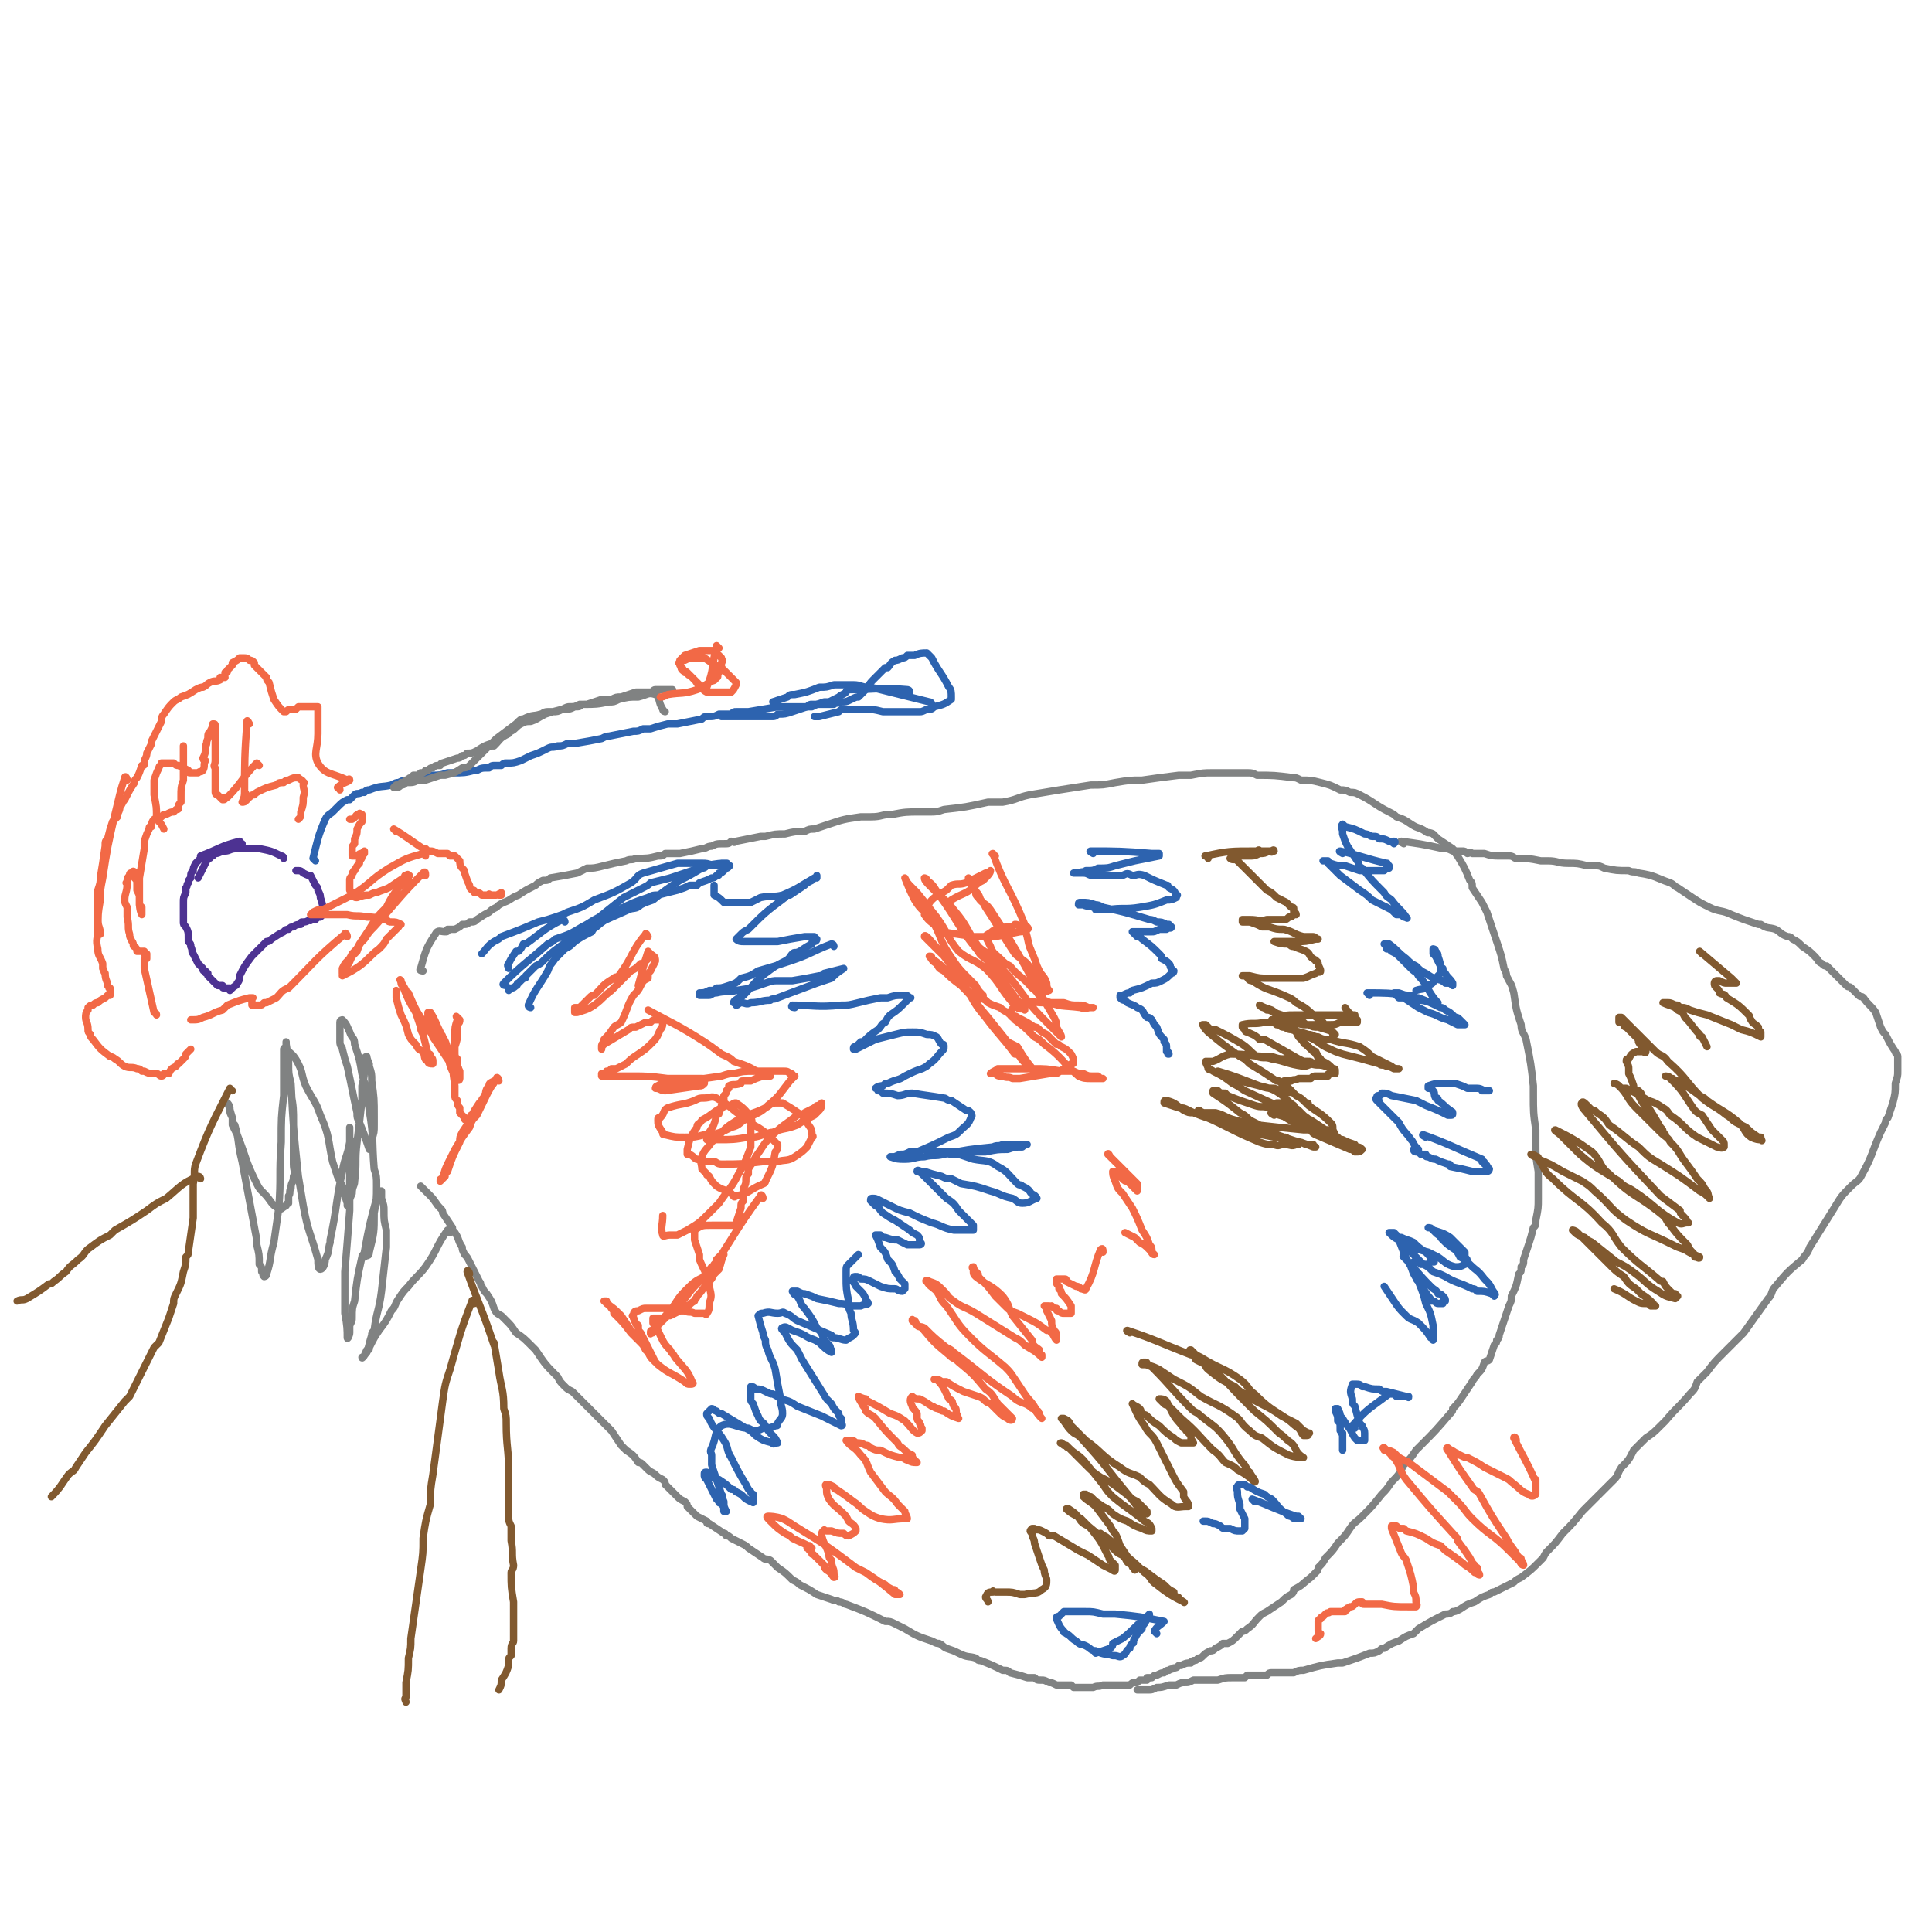 <svg viewBox='0 0 790 790' version='1.1' xmlns='http://www.w3.org/2000/svg' xmlns:xlink='http://www.w3.org/1999/xlink'><g fill='none' stroke='#F26946' stroke-width='3' stroke-linecap='round' stroke-linejoin='round'><path d='M139,323c0,-1 -1,-1 -1,-1 2,-2 4,-2 5,-3 0,-1 -1,0 -1,0 -6,-3 -9,-2 -12,-7 -2,-4 0,-6 0,-12 0,-3 0,-3 0,-6 0,-1 0,-1 0,-2 0,-1 0,-2 0,-3 -1,0 -1,0 -1,0 -1,0 -1,0 -2,0 -1,0 -1,0 -1,0 -1,0 -1,0 -1,0 -1,0 -1,0 -3,0 -1,1 -1,1 -1,1 -1,0 -1,0 -1,0 -1,0 -1,0 -1,0 -1,0 -1,0 -2,1 -1,0 -1,0 -1,0 -2,-2 -2,-2 -4,-5 -1,-3 -1,-3 -2,-7 -1,-1 -1,-1 -1,-2 -1,-1 -1,-1 -3,-3 -1,-1 -1,-1 -2,-2 0,-1 0,-1 0,-1 -1,-1 -1,-1 -2,-1 -1,-1 -1,-1 -3,-1 0,0 -1,0 -1,0 -1,1 -1,1 -3,2 0,0 0,1 0,1 -1,1 -1,1 -1,1 -1,1 -1,1 -1,1 0,1 0,1 -1,1 0,1 0,1 0,1 0,0 0,0 0,0 -1,1 0,1 0,1 -1,0 -1,0 -1,0 -1,0 -1,0 -1,0 0,1 0,1 0,1 -2,1 -2,0 -4,1 -2,1 -1,1 -3,2 -1,0 -1,0 -3,1 -3,2 -3,2 -6,3 -1,1 -2,1 -3,2 -2,2 -2,2 -4,5 -1,1 -1,2 -1,3 -2,4 -2,4 -4,8 0,0 0,0 0,1 -1,2 -1,2 -2,4 0,1 0,1 -1,3 0,0 0,0 0,1 0,1 0,1 -1,1 -1,3 -1,3 -2,5 -1,1 -1,1 -1,2 -2,3 -2,3 -4,7 -1,1 -1,2 -2,3 0,2 -1,2 -1,4 -1,1 -1,1 -2,2 -1,3 -1,3 -2,7 -1,1 -1,1 -1,3 -1,7 -1,7 -2,13 0,2 0,2 -1,5 0,1 0,1 0,2 0,4 0,4 0,7 0,1 0,1 0,3 0,3 1,3 1,6 '/><path d='M52,319c0,-1 -1,-2 -1,-1 -2,6 -2,7 -4,15 -3,13 -3,13 -5,26 -1,5 -1,5 -1,9 -1,6 -1,6 -1,12 0,4 -1,4 0,8 0,3 1,3 2,6 0,1 0,1 0,2 1,1 0,1 1,2 0,3 1,3 1,5 1,1 0,1 1,1 0,1 0,1 0,2 0,0 0,0 0,1 -1,0 -1,0 -1,0 -1,1 -1,1 -1,1 -2,1 -2,1 -3,2 -1,0 -1,0 -2,1 -1,0 -1,0 -2,1 0,1 0,1 0,1 -1,1 -1,2 -1,3 0,2 1,2 1,5 0,1 0,1 1,2 0,1 0,1 1,2 3,4 3,4 7,7 0,0 1,0 2,1 2,1 2,2 4,3 2,1 3,0 5,1 1,0 1,0 2,1 0,0 0,0 1,0 2,1 2,1 4,1 1,0 1,0 1,0 1,0 1,1 2,1 1,0 1,-1 1,-1 1,0 1,0 2,0 1,-2 1,-2 3,-3 1,-1 0,-1 1,-1 1,-1 1,-1 2,-2 1,-1 1,-1 1,-2 1,-1 1,-1 2,-2 '/><path d='M162,340c0,0 -1,-1 -1,-1 5,3 6,4 12,8 1,0 1,0 1,0 1,1 1,1 2,1 1,0 1,0 3,1 0,0 0,0 1,0 0,0 0,0 1,0 1,0 1,0 1,0 1,0 1,0 1,0 1,1 1,1 1,1 1,0 1,0 2,0 0,0 0,0 1,1 0,0 0,0 1,1 0,1 0,2 1,3 1,1 1,1 1,2 1,3 1,3 2,5 0,1 0,1 1,2 1,0 1,0 1,1 2,0 2,0 3,1 1,0 1,0 1,0 1,0 1,0 2,0 0,-1 0,0 0,0 1,0 1,0 1,0 1,0 1,0 2,0 0,0 0,0 0,0 1,0 1,-1 1,0 0,0 0,0 0,0 0,0 0,0 0,0 1,0 1,0 1,0 0,0 0,-1 0,-1 '/></g>
<g fill='none' stroke='#4D3292' stroke-width='3' stroke-linecap='round' stroke-linejoin='round'><path d='M116,351c0,0 0,-1 -1,-1 -4,-2 -4,-2 -9,-3 -3,0 -3,0 -5,0 -2,0 -2,0 -4,0 -3,0 -3,1 -5,1 -1,0 -1,0 -1,0 -2,1 -2,1 -3,1 -1,0 0,0 -1,1 -1,0 -1,0 -1,0 0,1 0,1 -1,1 -1,2 -1,2 -2,4 -1,2 -1,2 -2,4 '/><path d='M99,345c-1,0 -1,-1 -1,-1 -8,2 -8,3 -16,6 0,0 0,0 0,1 -1,1 -1,1 -2,2 -1,2 -1,2 -1,3 -1,1 -1,1 -1,3 -1,1 -1,1 -1,2 -1,1 0,1 -1,2 0,1 0,1 0,2 -1,2 -1,2 -1,4 0,1 0,1 0,2 0,1 0,1 0,2 0,0 0,0 0,1 0,1 0,1 0,1 0,1 0,1 0,2 0,1 0,1 1,2 1,2 1,2 1,5 0,0 0,1 0,1 1,1 1,1 1,2 1,2 0,2 1,3 1,2 1,2 2,4 1,1 1,1 2,2 0,1 0,1 1,1 0,1 0,1 1,1 0,1 0,1 0,1 1,1 1,1 2,2 0,0 0,0 1,1 0,0 0,0 0,0 1,1 1,1 1,1 1,0 1,0 1,0 1,0 1,0 1,0 0,1 0,1 1,1 0,0 0,0 0,0 0,0 0,0 0,0 1,0 1,0 1,0 0,0 0,0 0,0 0,0 0,0 1,0 0,1 0,1 0,1 0,0 0,0 0,0 1,-1 1,-1 1,-1 0,0 0,0 0,0 0,0 0,0 0,0 1,-1 2,-1 2,-2 1,-1 1,-2 1,-3 2,-4 2,-4 5,-8 1,-1 1,-1 2,-2 2,-2 2,-2 4,-4 1,0 1,0 2,-1 3,-2 3,-2 5,-3 1,-1 1,-1 2,-1 1,-1 1,-1 2,-1 1,-1 2,-1 3,-1 0,-1 0,-1 1,-1 1,0 1,0 3,-1 0,0 0,1 0,0 1,0 1,0 2,0 1,-1 1,-1 2,-1 0,0 0,0 0,0 1,-1 1,-1 1,-2 0,0 0,0 0,0 0,-3 0,-3 -1,-6 0,-1 0,-1 -1,-3 0,-1 0,-1 -1,-2 -1,-2 -1,-2 -2,-4 -1,0 -1,0 -3,-1 -1,-1 -1,-1 -3,-1 '/></g>
<g fill='none' stroke='#2D63AF' stroke-width='3' stroke-linecap='round' stroke-linejoin='round'><path d='M129,352c0,0 -1,-1 -1,-1 2,-8 2,-9 5,-16 1,-2 2,-2 3,-3 1,-1 1,-1 1,-1 1,-1 1,-1 1,-1 2,-2 2,-2 4,-3 0,0 0,0 1,0 1,-1 1,-1 2,-2 1,-1 1,0 3,-1 0,0 0,0 1,0 1,-1 1,-1 2,-1 5,-2 5,-1 9,-2 2,-1 2,-1 3,-1 2,-1 2,-1 5,-1 2,-1 2,-1 4,-1 1,0 1,0 2,0 1,-1 1,-1 2,-1 4,0 4,0 7,-1 1,0 1,0 2,0 5,0 5,0 9,-1 1,0 1,0 1,0 2,-1 2,-1 5,-1 1,-1 1,-1 3,-1 1,0 1,0 2,0 1,-1 1,-1 2,-1 3,0 3,0 6,-1 2,-1 2,-1 4,-2 3,-1 3,-1 7,-3 2,-1 2,0 4,-1 2,0 2,0 4,-1 2,0 2,0 3,0 6,-1 6,-1 11,-2 2,-1 2,-1 3,-1 5,-1 5,-1 10,-2 2,0 2,0 4,-1 1,0 1,0 3,0 3,-1 3,-1 7,-2 2,0 2,0 4,0 5,-1 5,-1 10,-2 1,-1 1,-1 2,-1 3,0 3,0 5,-1 3,0 3,0 5,0 1,-1 1,-1 2,-1 3,0 3,0 5,0 6,-1 6,-1 12,-2 1,0 1,0 3,0 2,0 2,0 5,0 2,0 2,0 4,0 1,-1 1,-1 2,-1 1,0 1,0 2,0 3,0 3,0 7,0 1,-1 1,0 2,-1 3,0 3,0 5,-1 2,-1 2,-1 3,-1 1,-1 1,-1 2,-2 2,-2 2,-3 4,-5 0,0 0,0 1,-1 2,-2 2,-2 4,-4 0,0 0,0 1,0 1,-1 1,-2 3,-3 1,0 1,0 3,-1 1,0 1,0 2,-1 1,0 1,0 3,0 2,-1 3,-1 5,-1 1,1 1,1 2,2 3,6 4,6 7,12 1,1 1,2 1,4 0,0 0,0 0,1 -3,2 -3,2 -7,3 -1,1 -1,1 -3,1 -2,1 -2,1 -3,1 -6,0 -6,0 -11,0 -2,0 -2,0 -4,0 -4,-1 -4,-1 -8,-1 0,0 0,0 -1,0 -2,0 -2,0 -4,0 -1,0 -1,0 -2,0 -1,0 -1,0 -1,0 -1,0 -1,0 -2,1 -4,1 -4,1 -8,2 -1,0 -1,0 -2,0 '/><path d='M381,288c0,0 0,-1 -1,-1 -12,-3 -12,-3 -24,-6 0,-1 0,0 -1,0 -3,0 -3,-1 -6,-1 -3,0 -3,0 -6,0 -1,0 -1,0 -2,0 -3,1 -3,1 -6,1 -5,2 -5,2 -10,3 -2,0 -2,0 -3,1 -3,1 -3,1 -6,2 '/><path d='M372,283c0,-1 -1,-1 -1,-1 -12,-1 -12,0 -24,0 -1,0 -1,1 -1,1 -1,1 -2,1 -3,2 -2,1 -2,1 -4,2 -1,0 -1,0 -2,0 -3,1 -3,1 -5,2 -1,0 -1,0 -2,0 -3,1 -3,1 -6,2 -3,1 -3,1 -6,1 -1,1 -1,1 -3,1 -2,0 -2,0 -5,0 -8,0 -8,0 -15,0 '/></g>
<g fill='none' stroke='#808282' stroke-width='3' stroke-linecap='round' stroke-linejoin='round'><path d='M272,291c0,0 -1,0 -1,-1 -2,-3 -1,-5 -3,-6 -3,-1 -3,0 -7,1 -4,0 -4,0 -8,1 -2,1 -2,1 -4,1 -5,1 -5,1 -11,1 -1,1 -1,1 -3,1 -2,1 -2,1 -5,1 -2,1 -2,1 -4,1 -1,0 -1,0 -2,0 -2,0 -2,1 -3,1 -3,1 -3,0 -7,2 -1,0 -1,0 -3,2 -4,3 -4,3 -8,6 -1,1 -1,1 -2,2 -3,1 -3,1 -6,3 -2,1 -2,1 -4,1 -1,1 -1,1 -2,1 -1,1 -1,1 -2,1 -3,1 -3,1 -6,2 0,0 -1,0 -1,1 -2,0 -2,0 -3,1 -1,0 -1,0 -2,1 0,0 0,0 -1,0 0,1 0,0 -1,1 -1,0 -1,0 -1,0 -1,1 -1,1 -1,1 -1,0 -1,0 -1,0 0,0 0,0 -1,0 0,1 0,1 0,1 0,0 -1,0 -1,0 -1,0 -1,1 -2,1 0,0 0,0 -1,1 0,0 0,0 -1,0 0,1 0,1 -1,1 0,0 0,0 -1,0 0,0 0,0 0,1 0,0 0,0 -1,0 0,0 0,0 0,0 0,0 0,0 0,0 2,0 2,0 3,-1 1,0 1,0 2,-1 3,0 3,0 5,-1 1,0 2,0 3,0 3,-1 3,-1 6,-2 1,0 1,0 2,0 4,-1 4,-1 7,-3 1,0 2,0 3,-1 1,-1 1,-1 2,-2 3,-3 3,-3 5,-5 1,-1 2,-1 3,-1 3,-3 2,-3 6,-5 0,-1 0,-1 1,-1 2,-1 2,-2 4,-3 2,-1 2,-1 4,-1 3,-1 2,-1 6,-3 3,-1 3,-1 7,-2 2,-1 2,-1 3,-1 2,0 2,0 4,-1 0,0 0,0 1,0 1,0 1,0 2,0 3,-1 3,-1 6,-2 2,0 2,0 4,0 2,-1 2,-1 4,-1 3,-1 3,-1 6,-2 1,0 1,0 2,0 2,0 2,0 3,0 1,0 1,0 1,0 1,0 1,-1 2,-1 1,0 1,0 3,0 1,0 1,0 1,0 1,0 1,0 2,0 0,0 0,0 1,0 0,0 0,1 0,1 '/></g>
<g fill='none' stroke='#F26946' stroke-width='3' stroke-linecap='round' stroke-linejoin='round'><path d='M294,265c0,0 -1,-1 -1,-1 -2,8 -1,10 -4,17 -1,1 -2,0 -3,-1 -1,0 -1,-1 -2,-2 -1,-1 -1,-1 -2,-2 -1,0 0,0 -1,-1 -1,-1 -1,0 -2,-1 -1,-1 0,-1 -1,-2 0,0 0,0 0,0 0,-1 -1,-1 0,-1 1,-1 1,-1 2,-1 2,-1 2,-1 5,-1 1,0 2,0 3,0 3,2 3,2 6,4 1,0 1,0 2,1 2,2 2,2 4,4 0,0 0,0 1,1 0,0 0,1 0,1 -1,2 -1,2 -2,3 -2,0 -2,0 -4,0 -3,0 -3,0 -6,0 -2,-1 -1,-1 -2,-2 -3,-3 -3,-3 -6,-6 0,0 0,0 -1,0 -1,-2 -1,-2 -2,-3 0,-1 0,-1 0,-2 0,0 0,0 0,0 1,-1 1,-1 2,-2 3,-1 3,-1 6,-2 1,0 1,0 2,0 2,0 2,0 4,0 1,1 1,1 2,2 0,0 0,0 1,1 0,1 1,1 0,2 0,2 0,2 -1,4 -1,1 0,2 -1,2 -1,2 -2,1 -3,2 -3,2 -2,2 -5,3 -6,2 -6,1 -12,2 -2,1 -2,1 -3,1 '/></g>
<g fill='none' stroke='#808282' stroke-width='3' stroke-linecap='round' stroke-linejoin='round'><path d='M173,397c0,0 -2,0 -1,-1 2,-7 2,-8 6,-14 1,-2 2,-1 4,-1 1,0 1,0 1,-1 2,0 2,0 3,0 2,-1 2,-1 3,-2 2,0 2,0 3,-1 2,0 2,0 3,-1 3,-2 3,-2 5,-3 1,-1 1,-1 3,-2 1,-1 1,-1 3,-2 3,-1 3,-2 6,-3 3,-2 3,-2 7,-4 1,-1 1,-1 3,-2 2,0 2,0 3,-1 6,-1 6,-1 11,-2 2,-1 2,-1 4,-2 3,0 3,0 7,-1 4,-1 4,-1 9,-2 2,-1 2,0 4,-1 5,0 5,0 9,-1 2,0 2,0 3,-1 3,0 3,0 6,0 5,-1 5,-1 9,-2 2,0 2,-1 4,-1 2,-1 2,-1 5,-1 2,0 2,0 3,-1 1,0 1,1 2,0 5,-1 5,-1 10,-2 1,0 1,0 2,0 4,-1 4,-1 8,-1 4,-1 4,-1 8,-1 2,-1 2,-1 4,-1 3,-1 3,-1 6,-2 6,-2 6,-2 13,-3 2,0 2,0 4,0 5,0 4,-1 9,-1 5,-1 6,-1 11,-1 2,0 2,0 4,0 3,0 3,0 6,-1 9,-1 9,-1 18,-3 3,0 3,0 6,0 6,-1 6,-2 11,-3 12,-2 12,-2 25,-4 5,0 5,0 10,-1 6,-1 6,-1 11,-1 7,-1 7,-1 15,-2 2,0 2,0 5,0 5,-1 5,-1 9,-1 5,0 5,0 10,0 2,0 2,0 4,0 2,0 2,0 4,1 7,0 7,0 15,1 1,0 1,0 3,1 4,0 4,0 8,1 4,1 4,1 8,3 2,0 2,0 4,1 2,0 2,0 4,1 6,3 6,4 12,7 2,1 2,1 3,2 3,1 3,1 6,3 3,2 3,1 6,3 1,1 1,0 3,1 1,1 1,1 2,2 3,2 3,2 6,4 1,1 1,2 2,3 3,5 3,5 5,10 1,1 1,1 1,3 2,3 2,3 4,6 1,2 1,2 2,4 1,3 1,3 2,6 1,3 1,3 2,6 2,6 2,6 3,11 1,2 1,2 1,3 2,4 2,3 3,7 1,7 1,7 3,13 0,3 1,3 2,6 2,10 2,10 3,19 0,2 0,2 0,3 0,8 0,8 1,15 0,3 0,3 0,6 0,5 0,5 1,11 0,3 0,3 0,6 0,1 0,1 0,3 0,1 0,1 0,2 0,4 0,4 -1,9 0,2 0,2 -1,3 -1,4 -1,4 -2,7 -1,3 -1,3 -2,6 0,2 0,2 -1,3 0,2 0,2 -1,3 -1,5 -1,5 -3,9 0,2 0,2 -1,4 -1,3 -1,3 -2,6 -1,3 -1,3 -2,6 0,1 0,1 -1,2 0,1 0,1 -1,2 -1,3 -1,3 -2,6 -1,1 -1,0 -2,1 -1,3 -1,3 -3,5 -1,2 -1,1 -2,3 -2,3 -2,3 -4,6 -2,3 -2,3 -4,5 0,1 0,1 -1,2 -6,7 -6,7 -12,13 -1,1 -1,1 -2,2 -2,3 -2,3 -5,6 -2,4 -2,4 -5,7 -2,3 -2,3 -4,5 -4,5 -4,5 -8,9 -3,3 -3,2 -5,5 -2,3 -2,3 -5,6 -2,3 -2,3 -5,6 -1,2 -1,2 -3,4 0,1 0,1 -1,2 -1,1 -1,1 -2,2 -4,3 -3,3 -7,5 0,1 0,1 -1,2 -2,1 -2,1 -4,3 -3,2 -3,2 -6,4 -2,1 -2,1 -3,2 -3,3 -2,3 -5,5 -1,1 -1,1 -2,1 -1,1 -1,1 -2,2 -2,2 -2,2 -4,3 -1,0 -1,0 -2,0 -1,1 -1,1 -3,2 -1,1 -1,1 -2,1 -2,1 -2,1 -3,2 -1,1 -1,1 -2,1 -1,1 -1,1 -2,1 -1,1 -1,0 -1,1 -2,0 -2,0 -4,1 -1,0 -1,0 -1,0 -1,1 -1,1 -2,1 -1,1 -1,0 -2,1 -1,0 -1,0 -2,1 -1,0 -1,0 -3,1 0,0 0,0 0,0 -1,0 -1,0 -2,1 -1,0 -1,0 -2,0 0,1 0,1 0,1 -1,0 -1,0 -1,0 -1,0 -1,0 -2,0 -1,1 -1,1 -1,1 -1,0 -1,0 -1,0 -1,0 -1,0 -2,1 -1,0 -1,0 -2,0 0,0 0,0 -1,0 -1,0 -1,0 -3,0 -1,0 -1,0 -3,0 -1,0 -1,0 -2,0 -2,1 -2,0 -4,1 -1,0 -1,0 -2,0 -1,0 -1,0 -2,0 -1,0 -1,0 -2,0 -1,0 -1,0 -2,0 0,0 0,0 -1,-1 -2,0 -2,0 -5,0 0,0 0,0 -1,0 -2,-1 -2,-1 -3,-1 -2,-1 -2,-1 -3,-1 -2,0 -2,0 -3,-1 -2,0 -2,0 -3,0 -3,-1 -3,-1 -7,-2 -1,-1 -1,-1 -3,-1 -4,-2 -4,-2 -9,-4 -1,0 -1,0 -2,-1 -3,-1 -3,0 -7,-2 -2,-1 -2,-1 -5,-2 -2,-1 -1,-1 -3,-2 -1,0 -1,0 -3,-1 -6,-2 -6,-2 -11,-5 -2,-1 -2,-1 -4,-2 -2,-1 -2,-1 -4,-1 -8,-4 -8,-4 -16,-7 -1,0 -1,-1 -3,-1 -1,-1 -1,0 -3,-1 -3,-1 -3,-1 -6,-2 -3,-2 -3,-2 -7,-4 -1,-1 -1,-1 -3,-2 -3,-3 -3,-3 -6,-5 -2,-2 -2,-2 -3,-3 -2,-1 -2,0 -3,-1 -3,-2 -3,-2 -6,-4 -1,-1 -1,-1 -3,-2 -2,-1 -2,-1 -4,-2 -1,-1 -1,-1 -2,-1 -1,-1 0,-1 -1,-1 -3,-2 -3,-2 -6,-4 -1,0 -1,0 -1,-1 -2,-1 -2,-1 -4,-2 -2,-2 -2,-2 -4,-4 0,-1 0,-1 -1,-2 -2,-1 -2,-1 -3,-2 -2,-2 -2,-2 -3,-3 -1,-1 -1,-1 -2,-2 0,-1 0,-1 -1,-2 -2,-1 -2,-1 -3,-2 -1,-1 -2,-1 -3,-2 -1,-1 -1,-1 -2,-2 -1,-1 -1,-1 -2,-1 -2,-3 -2,-3 -5,-5 -1,-1 -1,-1 -2,-2 -2,-3 -2,-3 -4,-6 -2,-2 -2,-2 -3,-3 -1,-1 -1,-1 -2,-2 -3,-3 -3,-3 -6,-6 -3,-3 -3,-3 -5,-5 -2,-1 -2,-1 -3,-2 -2,-2 -2,-2 -3,-4 -5,-5 -5,-5 -9,-11 -1,-1 -1,-1 -2,-2 -3,-3 -3,-3 -6,-5 -2,-3 -2,-3 -4,-5 -1,-1 -1,-1 -2,-2 -2,-1 -2,-1 -3,-3 -1,-3 -1,-3 -3,-6 -1,-1 -1,-1 -2,-3 -1,-1 0,-1 -1,-2 -2,-4 -2,-4 -4,-8 -1,-2 -1,-2 -2,-3 -1,-2 -1,-2 -1,-3 -2,-3 -1,-3 -3,-6 -1,-1 -1,-1 -1,-2 -2,-3 -2,-3 -4,-6 0,-1 0,-1 -1,-2 -2,-2 -2,-3 -4,-5 -2,-2 -2,-2 -4,-4 '/><path d='M574,345c0,0 -2,-1 -1,-1 7,1 8,1 17,3 2,0 2,0 4,1 1,0 1,0 2,0 1,0 1,0 2,0 1,0 1,0 2,1 1,0 1,-1 2,0 1,0 1,0 1,0 2,0 2,0 4,0 3,1 3,1 7,1 1,0 1,0 3,0 2,0 2,1 3,1 5,0 5,0 10,1 1,0 1,0 3,0 4,0 4,1 8,1 4,0 4,0 8,1 1,0 1,0 3,0 2,0 2,0 4,1 5,1 5,1 10,1 2,1 2,0 4,1 7,1 7,2 13,4 2,1 1,1 3,2 3,2 3,2 6,4 3,2 3,2 7,4 4,2 5,1 9,3 5,2 5,2 11,4 0,0 0,0 1,0 3,2 3,1 6,2 2,1 2,2 5,3 1,0 1,0 2,1 2,1 2,1 4,3 3,2 3,2 5,4 2,2 1,2 3,3 1,1 1,1 2,1 2,2 2,2 4,4 2,2 2,2 4,4 1,1 1,0 2,1 1,1 1,1 2,2 1,1 1,1 1,1 1,1 1,0 2,1 2,3 3,3 5,6 1,3 1,3 2,6 1,2 1,2 2,3 2,4 2,4 4,7 0,1 1,1 1,2 0,2 0,2 0,3 0,2 0,2 0,3 0,2 0,2 -1,5 0,4 0,4 -1,8 -1,3 -1,3 -2,6 -1,1 -1,1 -1,2 -1,2 -1,2 -2,4 -4,9 -3,9 -8,18 -1,2 -2,2 -4,4 -4,4 -4,4 -7,9 -5,8 -5,8 -10,16 -1,3 -2,3 -3,5 -6,5 -6,5 -11,11 -2,2 -1,3 -3,5 -5,7 -5,7 -10,14 -1,1 -1,1 -2,2 -3,3 -3,3 -6,6 -4,4 -4,4 -7,8 -2,2 -2,2 -4,4 -1,3 -1,3 -3,5 -5,6 -5,5 -10,11 -1,1 -1,1 -2,2 -3,3 -3,3 -6,5 -3,3 -3,3 -5,5 -2,4 -2,4 -5,7 -2,3 -1,3 -3,5 -5,5 -5,5 -10,10 -2,2 -2,2 -3,3 -4,5 -4,5 -8,9 -3,4 -3,4 -6,7 -1,1 -1,1 -2,3 -1,1 -1,1 -2,2 -3,3 -3,3 -7,6 -2,1 -2,1 -3,2 -2,1 -2,1 -4,2 -2,1 -2,1 -4,2 -1,0 -1,0 -2,1 -3,1 -3,1 -6,3 -3,1 -3,1 -6,3 -2,1 -2,1 -3,1 -1,1 -2,1 -3,1 -6,3 -6,3 -11,6 -1,1 -1,1 -2,2 -3,1 -3,1 -6,3 -3,1 -3,1 -6,3 -1,0 -1,0 -2,1 -2,1 -2,1 -4,1 -5,2 -5,2 -11,4 -1,0 -1,0 -2,0 -7,1 -7,1 -14,3 -2,0 -2,0 -4,1 -5,0 -5,0 -9,0 -1,0 -1,0 -2,1 -4,0 -4,0 -8,0 -1,1 -1,1 -1,1 -3,0 -3,0 -5,0 -3,0 -3,0 -6,1 -1,0 -1,0 -2,0 -3,0 -3,0 -6,0 -1,0 -1,0 -2,0 -2,1 -2,1 -3,1 -2,0 -2,0 -4,1 -1,0 -1,0 -1,0 -1,0 -1,0 -2,0 -3,1 -3,1 -5,1 -2,1 -2,1 -3,1 -2,0 -2,0 -5,0 '/></g>
<g fill='none' stroke='#F26946' stroke-width='3' stroke-linecap='round' stroke-linejoin='round'><path d='M265,383c0,0 -1,-2 -1,-1 -6,7 -5,9 -11,17 -1,1 -1,0 -2,1 -5,3 -4,3 -8,7 -1,0 -1,0 -2,1 -2,2 -2,2 -4,4 -1,0 -1,0 -2,0 0,1 0,1 0,1 0,0 0,1 0,1 0,0 1,0 1,0 3,-1 4,-1 7,-3 4,-3 3,-3 7,-6 4,-4 4,-4 8,-8 2,-1 2,-1 4,-3 1,0 1,0 2,-1 0,0 0,0 1,-1 1,-1 2,-2 2,-1 1,0 1,1 1,2 -1,2 -1,2 -2,4 -1,1 -1,1 -1,3 -2,1 -2,1 -3,3 -1,2 -1,2 -3,4 -3,5 -2,5 -5,11 -1,1 -2,1 -3,2 -2,3 -2,3 -4,5 0,1 0,1 0,1 -1,1 -1,1 -1,2 0,0 0,0 0,0 0,0 0,1 0,1 0,-1 0,-1 1,-2 5,-3 5,-3 10,-6 1,-1 1,-1 3,-1 2,-1 2,-1 4,-2 1,0 1,0 2,0 1,-1 1,-1 2,-1 0,0 0,0 1,0 1,0 1,0 2,1 0,1 0,2 -1,3 -1,2 -1,3 -3,5 -3,3 -3,3 -6,5 -3,2 -3,2 -5,4 -2,1 -2,1 -4,2 -1,0 -1,0 -2,0 -1,1 -1,1 -2,1 0,1 0,1 -1,1 -1,0 -1,0 -1,0 0,0 0,0 0,0 0,1 0,1 0,1 2,0 2,0 4,0 1,0 1,0 2,0 3,0 3,0 6,0 7,0 7,0 15,1 2,0 2,0 4,0 3,0 3,0 5,0 3,0 3,0 5,0 1,0 1,0 1,1 0,0 0,0 0,1 -1,1 -1,1 -2,1 -7,1 -7,1 -14,2 -2,0 -2,-1 -4,-1 0,0 0,0 0,0 0,0 0,-1 1,-1 1,-1 1,0 3,-1 4,0 4,0 9,-1 7,-1 7,-1 14,-2 3,-1 3,-1 5,-1 4,-1 4,-1 9,-1 5,0 5,0 9,0 1,0 1,0 2,0 2,0 2,0 3,1 1,0 1,0 1,1 1,0 1,0 1,0 -1,1 -1,1 -2,2 -4,5 -4,6 -9,10 -3,3 -4,3 -8,5 -4,2 -3,3 -7,4 -4,2 -4,2 -8,3 -1,0 -1,0 -3,0 -4,1 -4,1 -8,1 -4,0 -4,0 -8,-1 -1,0 -1,0 -1,-1 -2,-3 -2,-3 -2,-5 0,-1 0,-1 1,-1 2,-2 1,-3 3,-4 6,-2 6,-1 11,-3 2,-1 2,-1 4,-1 2,0 3,-1 5,0 7,4 6,5 13,9 2,2 2,2 4,3 3,2 3,2 6,5 1,1 1,1 2,2 0,2 0,2 -1,3 -1,6 -1,6 -4,12 0,1 -1,1 -3,2 -4,2 -4,3 -9,4 -1,1 -1,0 -2,-1 -3,-2 -3,-1 -6,-3 -2,-2 -2,-2 -3,-4 -1,-1 -1,0 -1,-1 -1,-1 -1,-1 -2,-2 0,-2 -1,-3 0,-5 1,-3 2,-3 4,-6 5,-4 4,-5 9,-8 6,-4 7,-3 13,-6 2,-1 2,-2 4,-2 2,0 2,0 3,0 5,3 5,3 9,6 1,1 0,1 1,2 1,2 2,2 2,5 1,1 0,1 0,1 -1,2 -1,2 -2,4 -2,2 -2,2 -5,4 -3,2 -4,1 -7,2 -3,0 -3,0 -6,0 -9,1 -9,1 -17,1 -2,0 -2,-1 -3,-1 -4,0 -4,0 -7,-1 -1,0 -1,-1 -3,-2 0,0 -1,0 -1,0 0,-1 0,-1 0,-2 1,-4 1,-5 4,-9 0,-2 1,-1 2,-3 4,-2 4,-3 8,-5 2,-1 2,-1 4,-1 1,-1 1,-1 2,-1 3,2 4,3 6,6 1,2 0,2 0,4 0,4 0,4 0,8 -2,5 -2,6 -5,11 -3,6 -4,6 -8,12 -2,2 -2,2 -4,4 -4,4 -4,4 -9,7 -2,1 -2,1 -4,2 -2,0 -2,0 -3,0 -2,0 -3,1 -3,0 -1,-3 0,-4 0,-8 '/><path d='M312,490c0,-1 -1,-2 -1,-1 -11,15 -11,17 -22,33 -1,0 -1,-1 -1,0 -4,2 -4,2 -8,6 -3,3 -3,4 -6,8 -2,2 -2,2 -4,5 -1,1 -1,1 -2,2 -1,1 -1,1 -1,2 0,0 0,0 -1,0 0,1 0,0 0,0 0,-1 0,-1 1,-1 1,-2 1,-1 3,-3 1,-1 1,-1 2,-2 1,-1 1,-1 1,-2 1,0 1,0 2,-1 1,-1 1,-1 3,-3 1,-1 1,-1 2,-2 3,-4 3,-4 7,-8 1,-2 2,-2 4,-5 1,0 1,0 1,-1 1,-1 1,-1 1,-2 1,-1 1,-1 2,-2 0,0 1,0 1,0 -1,2 -1,3 -2,6 -1,1 -1,1 -2,2 -1,2 -1,2 -2,3 -3,3 -2,3 -5,6 0,1 -1,1 -1,2 -2,1 -1,1 -3,2 -1,1 -1,1 -2,2 -1,0 -1,0 -1,0 -2,1 -2,1 -4,2 -1,0 -1,0 -2,1 -1,0 -1,0 -1,0 -1,0 -1,0 -1,0 -1,0 -1,0 -2,0 0,0 0,0 0,0 -1,0 -1,0 -1,0 0,1 0,1 0,2 1,2 1,2 2,3 2,4 2,5 5,8 1,2 1,1 2,3 4,5 5,5 7,10 1,1 0,1 -1,1 -1,0 -1,0 -2,-1 -6,-4 -6,-3 -11,-7 -4,-4 -3,-5 -7,-9 -2,-2 -2,-2 -4,-4 -3,-4 -3,-4 -7,-8 0,-1 0,-1 -1,-2 -1,-2 -2,-2 -3,-3 0,0 1,0 1,0 0,0 0,0 0,1 3,2 3,2 6,5 2,3 2,3 4,6 2,3 2,3 4,5 1,1 1,1 2,3 0,0 0,0 1,1 1,2 1,2 2,3 0,0 1,1 1,1 -2,-4 -2,-4 -4,-8 -1,-2 -1,-2 -2,-4 -1,-1 -1,-1 -1,-3 -1,-1 -1,0 -1,-1 -1,-1 0,-1 -1,-2 0,-1 -1,-1 0,-1 0,-2 1,-2 2,-2 2,-1 2,-1 3,-1 6,0 6,0 12,0 2,1 2,1 4,1 2,1 2,0 4,1 2,0 2,0 4,0 0,0 1,1 1,0 1,-1 1,-2 1,-4 1,-3 1,-3 0,-7 -1,-6 -2,-6 -4,-11 0,-1 0,-1 0,-2 -1,-3 -1,-3 -2,-6 0,-1 0,-1 0,-2 0,-1 0,-1 0,-2 0,0 -1,0 0,0 3,-2 3,-2 7,-2 1,0 1,0 1,0 2,0 2,0 4,0 2,0 2,0 3,0 0,0 0,0 1,0 0,0 1,0 1,-1 1,-3 1,-3 2,-6 0,-2 0,-2 1,-3 0,-2 0,-2 0,-5 1,-2 1,-2 1,-4 0,-1 0,-1 1,-2 0,-1 0,-1 0,-2 2,-3 2,-3 3,-5 3,-4 3,-5 6,-8 5,-5 6,-5 11,-9 1,-1 2,0 3,-1 2,-1 2,-1 4,-2 1,-1 1,-1 2,-1 0,0 0,0 1,-1 0,0 0,0 0,0 0,1 0,2 -1,3 -1,1 -1,1 -2,2 -4,2 -4,2 -7,4 -5,2 -5,1 -10,3 -2,0 -2,1 -4,1 -3,1 -3,1 -6,1 -6,1 -6,1 -13,1 0,0 0,0 -1,0 -1,0 -1,0 -2,0 0,0 0,0 -1,0 0,0 0,0 0,0 0,0 0,-1 0,-1 0,-1 0,-1 1,-2 2,-3 2,-3 3,-7 1,-1 1,0 1,-1 1,-2 1,-2 1,-3 1,-1 1,-1 1,-2 0,-1 0,-1 0,-1 0,-1 0,-1 0,-1 1,-1 1,-1 1,-2 0,0 0,0 1,-1 0,0 0,0 0,-1 2,-1 2,0 5,-1 0,-1 0,-1 1,-1 2,0 2,0 3,0 2,-1 2,-1 5,-2 0,0 0,0 1,0 1,0 2,0 2,0 0,0 -1,0 -1,0 -1,-1 -1,-1 -3,-1 -5,-3 -5,-3 -11,-5 -2,-2 -3,-2 -5,-3 -4,-3 -4,-3 -7,-5 -11,-7 -12,-7 -23,-13 '/><path d='M266,390c0,0 -1,-1 -1,-1 -2,6 -2,7 -4,14 '/><path d='M407,350c0,0 -2,-1 -1,-1 5,14 7,14 13,29 1,2 0,2 1,5 1,5 1,4 3,9 1,3 1,3 2,5 1,2 2,2 3,5 0,1 0,2 1,3 0,0 0,0 -1,0 0,0 0,1 0,0 -5,-5 -4,-6 -8,-11 -2,-2 -3,-2 -5,-4 -6,-9 -6,-10 -12,-19 -1,-2 -1,-2 -2,-3 -1,-3 -1,-2 -3,-5 -1,-1 -1,-1 -1,-2 -1,-1 -1,-2 -1,-2 1,2 1,3 3,6 0,1 0,1 1,2 2,3 3,2 5,5 14,21 13,22 26,44 1,2 1,2 1,4 1,2 2,3 2,4 0,0 -1,-1 -2,-2 -2,-2 -2,-2 -4,-4 -8,-8 -7,-8 -14,-17 -4,-5 -5,-5 -9,-10 -2,-2 -3,-2 -5,-4 -5,-7 -4,-8 -10,-15 -3,-4 -4,-4 -8,-8 -1,-1 -1,-1 -1,-1 -2,-2 -3,-3 -3,-4 0,0 1,0 1,1 3,2 3,3 5,6 8,11 7,12 16,23 1,2 2,2 4,4 7,8 6,8 12,16 2,2 2,2 3,3 0,0 0,1 0,1 -1,-1 -2,0 -3,-1 -7,-7 -6,-9 -13,-16 -5,-4 -6,-3 -11,-7 -5,-6 -4,-7 -9,-14 -4,-5 -4,-5 -8,-10 -1,-1 -1,-1 -2,-2 -2,-2 -2,-2 -3,-4 0,0 0,0 0,0 2,5 2,5 4,9 3,5 4,4 7,8 4,7 3,8 7,14 4,6 4,6 9,11 1,1 1,1 2,2 1,2 1,2 3,4 0,0 0,0 0,1 0,0 0,1 0,0 -1,0 -1,-1 -2,-2 -1,-1 -1,-1 -1,-2 -3,-3 -2,-3 -5,-6 -5,-5 -5,-4 -10,-9 -1,-1 -1,-1 -2,-2 -2,-2 -3,-3 -4,-4 0,-1 1,0 2,1 7,8 7,8 13,17 5,7 4,8 10,15 6,8 6,7 12,15 1,0 1,0 2,1 1,2 2,2 3,4 1,1 1,1 2,1 0,1 1,1 1,1 0,0 0,0 0,0 -4,-5 -4,-5 -7,-10 -2,-1 -2,-1 -4,-2 -4,-5 -4,-5 -8,-10 -6,-7 -5,-7 -11,-13 -2,-2 -2,-2 -3,-4 -2,-2 -2,-2 -4,-3 -2,-2 -2,-2 -5,-4 0,-1 0,-1 -1,-1 0,0 0,0 0,0 1,1 1,2 3,3 1,2 1,2 3,3 3,3 3,3 7,6 1,1 1,1 2,2 4,2 4,2 8,4 1,1 1,1 1,1 2,1 2,1 5,2 1,1 1,1 3,2 1,1 1,1 2,1 1,1 1,0 2,1 4,2 4,2 7,4 1,0 1,0 2,1 1,1 1,1 3,2 2,2 2,2 4,4 1,0 1,0 2,1 2,1 2,1 4,3 0,0 0,0 0,0 1,2 1,2 1,3 0,1 0,1 -1,1 -3,2 -3,2 -6,4 -1,0 -2,0 -3,0 -6,1 -6,1 -12,2 -1,0 -1,0 -3,0 -2,-1 -2,0 -4,-1 -2,0 -2,0 -3,-1 0,0 0,0 -1,0 0,0 -1,0 -1,0 1,-1 2,-1 3,-2 2,0 2,0 4,0 5,0 5,0 10,0 6,0 6,0 12,1 2,0 2,0 5,0 2,1 2,1 4,1 2,1 2,1 4,1 1,0 1,0 2,0 0,0 0,0 1,1 0,0 1,0 1,0 -2,0 -3,0 -5,0 -2,0 -3,0 -5,-1 -7,-6 -6,-7 -14,-13 -2,-2 -2,-2 -4,-3 -4,-4 -4,-4 -8,-7 -1,-1 0,-1 -1,-1 -1,-1 -2,-2 -1,-2 1,-2 2,-3 5,-4 4,-1 4,0 9,0 4,0 4,0 8,0 3,1 3,1 6,1 2,0 2,0 4,1 0,0 0,0 1,0 0,0 1,0 1,0 0,0 -1,0 -1,0 -2,0 -2,1 -4,0 -8,-1 -8,0 -15,-3 -3,-2 -2,-3 -5,-5 -4,-5 -5,-4 -9,-9 -2,-1 -2,-1 -4,-3 -2,-2 -3,-2 -4,-5 -1,-2 -1,-2 -2,-4 0,-1 1,0 1,-1 2,-1 2,-2 4,-2 3,-1 3,-1 5,-1 1,0 1,0 2,-1 1,0 1,0 2,1 2,0 2,0 3,0 1,1 0,1 0,1 -1,0 -1,1 -3,1 -5,1 -5,1 -10,2 -2,0 -2,0 -3,0 -3,0 -3,0 -6,0 -6,-1 -7,-1 -13,-2 -1,0 -1,-1 -2,-2 -2,-2 -3,-2 -5,-5 0,0 1,0 1,-1 1,-2 0,-3 2,-5 2,-2 3,-2 6,-4 1,-1 1,-1 2,-2 3,-1 3,0 6,-1 4,-2 4,-2 8,-4 1,0 1,0 1,0 1,0 1,-1 1,-1 0,1 -1,2 -2,3 0,0 0,0 -1,1 -2,1 -2,1 -4,3 -4,3 -4,2 -9,5 '/><path d='M454,473c0,0 -1,-2 -1,-1 5,5 6,6 12,12 0,1 0,1 0,2 0,0 0,1 0,1 -1,-1 -1,-1 -2,-2 -1,-1 -1,-1 -2,-2 -1,0 -1,0 -2,-1 -1,-1 -1,-1 -2,-2 -1,0 -1,0 -1,-1 -1,0 -1,0 -1,0 0,1 0,2 1,4 1,3 1,3 3,5 2,3 2,3 4,6 2,4 2,4 4,9 2,3 2,3 3,6 1,1 1,1 1,3 0,0 1,1 1,1 -1,0 -1,-1 -2,-2 -2,-2 -2,-2 -4,-3 -1,-1 -1,-1 -2,-2 -2,-1 -2,-1 -4,-2 '/><path d='M451,512c0,-1 0,-2 -1,-1 -3,7 -2,9 -6,16 0,1 -1,0 -2,0 -1,-1 -1,-1 -2,-1 -2,-1 -2,-1 -4,-2 0,-1 0,-1 -1,-1 -1,0 -1,0 -2,0 0,0 0,0 -1,0 0,0 0,0 0,1 0,1 0,1 1,2 0,1 0,1 0,1 1,1 1,1 1,2 2,2 2,2 4,5 0,0 0,0 0,1 0,1 0,1 0,2 0,0 0,0 0,0 -1,0 -1,0 -2,0 0,0 0,0 -1,0 -1,0 -1,0 -2,-1 -1,0 -1,0 -1,-1 -1,0 -1,0 -2,-1 -1,0 -1,1 -1,0 0,0 0,0 -1,0 0,0 0,0 0,0 -1,0 -1,0 -1,0 1,1 1,1 1,2 1,2 1,2 2,4 0,2 0,2 1,4 1,1 1,1 1,3 0,0 0,1 0,1 -1,-1 -1,-2 -2,-3 -1,-1 -1,-1 -2,-1 -4,-3 -4,-3 -8,-5 -2,-1 -2,-1 -4,-2 -3,-1 -3,-1 -5,-3 -2,-2 -2,-2 -4,-4 -3,-4 -3,-4 -6,-7 -1,-1 -1,-1 -1,-2 -1,-1 -2,-2 -2,-3 -1,0 0,1 0,1 0,2 0,2 1,3 5,4 6,3 11,8 3,4 2,4 4,8 4,5 4,5 8,10 0,1 0,1 0,1 1,2 2,2 3,3 0,1 0,1 0,2 0,0 0,0 1,0 0,0 0,1 0,1 -3,-3 -4,-3 -7,-5 -2,-2 -2,-2 -4,-3 -8,-5 -8,-5 -16,-10 -5,-3 -5,-2 -9,-5 -3,-2 -2,-2 -4,-4 -3,-3 -3,-3 -6,-4 -1,-1 -2,0 -1,0 1,2 2,2 4,4 2,3 1,3 4,6 5,7 4,7 10,13 6,6 7,6 14,12 2,2 2,2 4,5 2,3 2,3 4,6 2,3 3,3 5,7 1,0 0,0 1,1 0,1 1,2 1,2 -1,-1 -2,-2 -3,-4 -1,0 -1,0 -2,-1 -3,-2 -4,-1 -7,-4 -12,-8 -12,-9 -24,-18 -1,-1 -1,-1 -3,-2 -5,-4 -5,-4 -9,-8 -2,-1 -2,0 -3,-1 -1,-1 0,-1 -1,-2 -1,0 -1,-1 -1,0 1,1 2,2 4,3 5,6 5,6 11,11 2,2 2,1 4,3 6,5 6,5 11,11 3,2 3,3 5,6 1,1 1,1 2,2 1,1 1,1 2,2 1,1 2,2 2,2 0,1 -1,1 -2,0 -2,-1 -2,-1 -4,-3 -1,-1 -1,-1 -3,-3 -3,-1 -2,-2 -5,-3 -3,-1 -3,-1 -6,-2 -4,-2 -4,-2 -7,-4 -1,0 -1,0 -2,0 -1,-1 -2,-1 -3,-1 0,0 1,0 1,0 3,3 3,4 5,8 2,1 1,1 2,3 1,1 1,1 1,3 1,1 0,1 1,2 0,0 0,0 0,0 -3,-1 -3,-1 -6,-3 -1,0 -1,0 -2,-1 -2,0 -2,-1 -3,-1 -3,-2 -3,-2 -5,-3 0,0 0,0 -1,0 -1,0 -2,-1 -2,-1 -1,1 -1,2 0,4 0,1 1,1 2,3 0,1 0,1 0,2 0,1 1,1 1,2 1,1 0,1 1,2 0,1 0,1 0,1 -1,1 -1,1 -2,1 -2,-1 -2,-2 -5,-5 -3,-2 -3,-2 -6,-3 -5,-3 -5,-3 -9,-5 -1,0 -1,0 -1,-1 -1,0 -3,-1 -3,-1 0,1 1,2 2,4 1,1 1,1 1,2 2,2 2,1 4,3 4,5 4,5 9,10 1,2 1,1 3,3 1,1 1,1 3,2 0,1 0,1 1,2 0,0 0,0 1,1 0,0 0,0 0,0 -2,0 -2,0 -4,-1 -1,0 -1,-1 -3,-1 -4,-1 -4,-1 -8,-3 -2,0 -2,0 -4,-1 -1,-1 -1,-1 -2,-1 -2,-1 -2,-1 -4,-1 -1,-1 -1,-1 -2,-1 -1,0 -1,0 -1,0 -1,0 -1,0 -1,0 2,3 3,2 6,6 3,3 2,3 4,7 3,4 3,4 6,8 2,2 3,2 5,5 1,1 1,1 2,2 0,0 0,0 1,1 0,1 1,2 1,3 0,0 -1,0 -1,0 -5,0 -5,1 -10,0 -3,-1 -3,-1 -6,-3 -3,-2 -2,-2 -5,-4 -4,-3 -4,-3 -7,-5 -1,0 -1,-1 -1,-1 -2,-1 -2,-1 -3,-1 -1,0 0,1 0,2 0,2 0,2 1,4 2,3 3,3 6,6 1,1 1,1 2,3 1,1 2,1 3,3 0,0 0,1 0,1 -1,1 -1,1 -3,2 -1,0 -1,0 -2,-1 -3,0 -2,0 -5,-1 -1,0 -1,0 -2,0 -1,0 -1,-1 -1,0 -1,0 -1,1 -1,2 1,4 2,4 3,8 0,1 0,1 1,2 0,3 1,3 1,5 0,0 0,0 0,1 0,0 1,1 0,1 -1,-1 -1,-2 -3,-3 -1,-1 -1,-1 -1,-2 -2,-2 -2,-2 -4,-4 -1,-1 -1,0 -1,-1 0,0 0,-1 -1,-1 0,-1 0,-1 -1,-1 0,-1 0,-1 1,-1 0,0 0,0 0,1 1,0 1,0 1,0 0,0 0,0 0,0 -3,-2 -4,-2 -8,-4 -1,-1 -1,-1 -3,-2 -3,-2 -3,-2 -6,-5 0,0 0,0 0,0 -1,-1 -2,-2 -1,-2 1,0 3,0 6,1 2,1 2,1 5,3 13,8 13,8 25,17 2,1 2,1 4,2 4,3 4,3 8,5 1,1 1,1 3,2 1,0 1,0 1,1 1,0 1,0 2,1 0,0 0,0 0,0 -1,0 -1,0 -2,0 -6,-5 -6,-5 -12,-9 '/><path d='M620,589c0,-1 -1,-2 -1,-1 4,8 5,9 9,18 0,0 0,-1 0,-1 0,1 0,2 0,3 0,1 0,1 0,2 0,1 0,1 0,1 -1,1 -2,1 -3,0 -3,-1 -3,-2 -7,-5 -1,-1 -1,-1 -3,-2 -4,-2 -4,-2 -8,-4 -3,-2 -3,-2 -7,-4 -1,0 -1,0 -3,-1 -1,0 -1,-1 -2,-1 -1,-1 -2,-1 -3,-2 -1,0 0,1 0,1 5,8 5,8 10,15 1,2 2,1 3,3 5,9 5,9 11,18 2,4 3,4 5,8 1,0 1,0 1,1 1,1 1,2 1,2 -1,0 -1,-1 -2,-2 -2,-2 -2,-2 -4,-4 -7,-7 -8,-6 -15,-13 -3,-3 -3,-4 -6,-7 -2,-2 -2,-2 -4,-4 -8,-6 -8,-6 -16,-12 -1,-1 -1,0 -2,-1 -2,-1 -2,-1 -4,-3 -2,-1 -2,-1 -4,-1 0,-1 -1,-1 0,-1 1,1 1,1 3,3 0,1 1,0 1,1 3,4 2,5 5,9 10,12 10,12 20,23 1,1 1,1 1,2 3,4 3,4 5,7 1,2 1,2 2,3 0,1 0,1 1,1 0,1 0,1 0,2 1,0 1,1 1,1 -1,0 -1,-1 -2,-1 -3,-3 -3,-2 -5,-4 -4,-3 -4,-3 -7,-5 -1,-1 -1,-1 -2,-2 -3,-1 -3,-1 -6,-3 -4,-2 -4,-2 -8,-3 -1,-1 -1,-1 -1,-1 -2,0 -2,0 -3,-1 -1,0 -1,0 -2,0 0,0 0,0 0,0 0,0 0,0 0,1 2,5 2,5 4,10 1,2 1,1 2,3 2,6 2,6 3,11 0,1 0,1 0,2 1,2 1,2 1,4 0,1 1,1 0,2 0,0 -1,0 -1,0 -1,0 -1,0 -2,0 -6,0 -6,0 -11,-1 -2,0 -2,0 -4,0 -1,0 -1,0 -3,0 -1,0 -1,0 -1,-1 -2,0 -2,0 -3,1 0,0 0,0 0,0 -1,1 -1,1 -2,1 -1,1 -1,0 -1,1 -1,0 -1,0 -1,1 -1,0 -1,0 -2,0 -1,0 -1,0 -1,0 -1,0 -1,0 -1,0 -1,0 -1,0 -2,0 0,0 0,0 0,0 -1,1 -1,0 -2,1 0,0 0,0 0,0 0,0 0,0 0,0 -1,1 -1,1 -1,1 0,0 -1,0 -1,1 0,0 0,0 0,0 0,0 0,0 0,0 -1,0 -1,1 -1,1 0,0 0,0 0,0 0,1 0,1 0,1 0,2 0,2 0,3 0,1 1,1 1,1 0,1 -1,1 -2,2 '/></g>
<g fill='none' stroke='#81592F' stroke-width='3' stroke-linecap='round' stroke-linejoin='round'><path d='M494,351c0,-1 -2,-1 -1,-1 9,-2 10,-2 21,-2 1,-1 1,0 1,0 1,0 1,0 2,0 1,0 1,0 1,0 1,0 1,0 1,0 0,0 0,0 1,0 0,0 1,-1 1,0 0,0 0,0 -1,0 0,1 0,0 -1,0 -2,1 -2,1 -4,1 -2,1 -2,1 -4,1 -1,0 -1,0 -3,0 -1,0 -1,0 -2,0 -1,0 -1,0 -2,0 0,0 0,0 -1,1 0,0 0,0 0,0 1,1 2,0 3,1 4,4 4,4 8,8 2,2 2,2 4,4 2,1 2,1 4,3 2,1 2,1 4,2 1,1 1,1 2,2 1,0 1,0 1,1 0,0 0,0 0,1 0,0 1,0 1,1 0,0 0,0 -1,0 -1,1 -1,1 -2,1 -1,1 -1,1 -2,1 -2,0 -2,0 -4,0 -1,0 -1,0 -3,0 -3,1 -3,0 -7,0 -1,0 -1,0 -1,0 -1,0 -1,0 -2,0 0,0 0,1 0,1 2,0 2,0 3,0 3,1 3,1 5,2 2,0 2,0 3,0 3,1 3,1 6,1 4,1 4,2 8,3 1,0 1,0 2,0 1,0 1,0 2,0 1,0 1,1 1,1 1,0 1,0 1,0 0,0 0,0 -1,0 -4,1 -4,1 -8,1 -1,0 -1,0 -2,0 -2,0 -2,0 -4,0 0,0 0,0 -1,0 0,0 0,0 -1,0 0,0 0,0 -1,0 0,0 0,0 0,0 3,1 3,1 6,1 1,1 1,1 2,1 2,1 3,1 5,2 2,1 1,2 3,3 1,1 1,0 1,1 1,0 1,1 1,1 0,1 1,2 1,3 0,1 -1,0 -2,1 -3,1 -2,1 -5,2 -3,0 -3,0 -6,0 -2,0 -2,0 -3,0 -3,0 -3,0 -5,0 -4,0 -4,0 -8,-1 0,0 0,0 -1,0 -1,0 -1,0 -2,0 0,0 1,0 1,0 0,0 0,0 0,0 2,1 1,2 3,2 6,4 6,3 13,6 2,1 3,1 5,3 6,3 5,4 11,8 0,0 0,1 0,1 2,1 2,1 3,2 1,1 1,1 1,2 0,0 1,0 1,0 0,0 0,0 -1,-1 -2,-1 -3,-1 -6,-2 -2,0 -2,0 -4,-1 -1,0 -1,0 -2,-1 -3,-1 -3,-1 -6,-2 -3,-1 -3,-1 -6,-2 -2,-1 -2,-1 -3,-1 0,0 0,0 -1,-1 -1,0 -1,0 -2,-1 0,0 0,0 0,0 2,1 2,1 5,2 3,2 3,2 6,4 3,3 3,3 5,7 3,3 3,3 6,6 0,0 1,0 1,1 1,1 1,2 1,3 0,1 0,1 -1,1 -3,0 -3,1 -5,1 -7,-1 -7,-2 -13,-3 -3,-1 -3,0 -6,-1 -3,-2 -3,-3 -6,-5 -5,-3 -5,-3 -11,-6 -1,0 -1,0 -2,0 -1,-1 -1,-1 -2,-2 -1,0 -2,0 -1,0 0,1 1,2 2,3 6,5 6,5 13,10 2,1 2,1 4,3 5,3 5,3 11,7 1,0 1,0 1,0 2,2 2,2 3,3 1,0 1,0 1,1 0,0 1,0 1,0 -1,1 -1,1 -2,0 -2,0 -2,0 -5,-1 -3,0 -3,0 -6,-1 -8,-2 -8,-2 -15,-5 -1,0 -3,-1 -2,-1 7,2 9,3 17,6 4,1 5,1 8,3 3,2 3,3 6,5 1,2 1,1 2,2 1,1 1,1 2,2 1,1 2,1 3,3 0,0 -1,0 -2,0 -2,0 -2,1 -3,1 -6,-3 -6,-4 -12,-7 -3,-1 -3,0 -6,-1 -6,-2 -6,-2 -11,-4 0,0 0,0 -1,-1 -2,0 -2,0 -3,-1 -1,0 -2,0 -2,0 0,0 0,0 0,1 6,4 6,4 11,8 2,1 2,1 4,3 4,2 4,2 8,4 3,2 3,2 6,3 1,0 1,0 2,1 1,0 1,0 2,1 1,0 1,0 2,1 0,0 0,0 -1,0 -2,1 -2,0 -5,0 -2,0 -2,1 -4,0 -3,0 -3,0 -6,-1 -7,-3 -7,-3 -13,-6 -6,-3 -6,-3 -11,-5 -3,-1 -3,-1 -5,-2 -2,-1 -2,-1 -4,-1 -3,-1 -3,-1 -6,-2 0,0 0,0 0,0 0,-1 0,-1 1,-1 4,1 4,2 7,4 2,1 2,1 4,1 5,2 5,2 10,3 12,3 12,4 23,7 2,0 2,0 4,0 3,1 3,1 6,2 1,0 1,0 3,1 1,0 1,0 2,0 0,0 0,0 1,0 0,1 1,1 1,1 0,0 -1,0 -1,0 -5,-2 -5,-2 -10,-3 -6,-1 -6,-1 -11,-2 -4,-1 -4,0 -8,-2 -6,-2 -6,-3 -12,-5 -1,-1 -1,0 -2,-1 -2,-1 -2,-1 -4,-2 0,0 0,0 0,0 1,0 1,1 1,1 3,0 3,0 6,0 4,1 4,2 8,3 4,1 4,1 9,2 9,1 9,1 19,2 1,0 1,0 3,0 3,0 3,1 7,1 0,0 0,0 0,0 1,0 2,1 2,0 0,0 -1,0 -2,-1 0,0 -1,0 -1,0 -3,-2 -3,-2 -6,-4 -14,-6 -14,-6 -27,-12 -3,-2 -3,-2 -5,-3 -4,-3 -4,-3 -8,-5 -1,-1 -1,0 -2,-1 0,-1 -1,-2 -1,-3 1,0 2,0 3,0 3,-1 3,-2 7,-3 8,0 8,1 17,1 3,1 3,1 6,1 5,1 5,1 9,1 1,0 1,0 2,1 2,0 2,0 4,0 1,0 1,0 1,0 0,0 1,1 0,1 -3,-1 -3,0 -6,-1 -3,-1 -3,-1 -5,-2 -7,-4 -7,-4 -14,-8 -1,0 -1,0 -2,0 -2,-2 -3,-2 -5,-3 -1,0 -1,-1 -1,-1 -1,-1 -1,-1 -1,-1 0,0 0,-1 0,-1 4,-1 5,0 9,-1 3,0 3,0 7,0 4,0 4,0 9,1 6,0 6,0 11,0 2,0 2,0 4,-1 2,0 2,0 3,0 2,0 2,0 4,0 0,0 0,0 0,-1 -2,-2 -3,-2 -5,-5 '/><path d='M462,545c0,0 -2,-1 -1,-1 12,4 13,5 26,10 2,0 2,0 4,1 8,5 9,4 16,9 4,3 3,4 6,6 6,6 7,6 13,10 2,1 2,1 4,2 1,1 1,1 2,2 1,1 1,1 3,2 0,0 1,0 0,0 0,1 0,1 -1,1 0,0 0,0 -1,0 -1,-1 -1,-2 -2,-3 -3,-2 -3,-3 -7,-5 -7,-5 -8,-4 -15,-9 -2,-1 -2,-1 -4,-3 -6,-3 -6,-3 -11,-7 -1,-1 -1,-1 -1,-2 -2,-1 -2,-1 -4,-2 -1,-1 0,-2 -1,-3 0,0 0,0 -1,-1 0,0 -1,0 0,0 0,0 1,1 2,2 2,1 2,1 3,2 10,9 9,9 18,18 2,2 2,2 3,3 5,4 5,4 10,9 3,2 2,2 5,4 1,1 1,1 2,3 0,0 0,0 0,0 1,2 3,3 3,3 -1,0 -3,0 -6,-1 -6,-3 -6,-3 -11,-7 -3,-1 -3,-1 -5,-3 -4,-3 -3,-4 -6,-6 -7,-5 -7,-4 -14,-8 -5,-4 -5,-4 -11,-7 -3,-2 -3,-2 -6,-4 -2,-1 -2,-1 -5,-2 0,-1 0,-1 -1,-1 0,0 0,0 0,0 -1,0 -1,0 -1,1 2,0 2,0 4,1 8,8 8,9 16,17 2,2 2,1 4,3 5,4 6,4 10,9 4,5 3,5 7,10 1,1 1,1 2,3 1,1 0,1 1,1 1,2 3,4 2,4 -1,-1 -3,-3 -7,-5 -2,-2 -3,-2 -5,-3 -2,-2 -2,-3 -5,-5 -6,-6 -6,-7 -13,-13 -1,-1 -1,-1 -2,-2 -1,-1 -1,-1 -3,-3 -1,-1 -1,0 -2,-1 -1,-1 -2,-2 -2,-2 1,0 2,0 3,1 1,2 1,2 2,4 2,4 3,4 5,7 1,0 1,0 1,1 1,1 1,1 2,2 0,1 0,1 0,2 1,0 0,0 1,1 0,0 0,0 0,0 -2,0 -3,0 -5,0 -2,-1 -2,-1 -3,-2 -3,-2 -3,-2 -6,-5 -3,-2 -3,-2 -5,-4 -1,-1 -1,0 -2,-1 -1,-1 0,-1 -1,-2 -1,-1 -2,-1 -3,-2 0,0 0,0 0,0 2,4 2,5 5,9 2,4 3,3 5,7 3,6 3,6 6,12 2,4 2,4 5,8 0,1 0,1 0,2 1,2 2,2 2,4 0,0 -1,0 -1,0 -3,0 -4,1 -6,-1 -5,-3 -5,-4 -9,-8 -2,-1 -2,-1 -4,-3 -4,-2 -4,-1 -8,-4 -8,-5 -7,-6 -14,-11 -1,-1 -1,-1 -2,-2 -2,-2 -2,-2 -4,-4 -1,-2 -1,-2 -3,-3 0,0 -1,0 -1,0 2,2 2,3 4,5 2,2 2,1 4,3 11,12 10,12 20,24 1,1 1,1 3,2 2,2 2,2 4,4 0,0 0,0 0,1 -1,0 -1,0 -2,0 -1,-1 -1,-1 -2,-3 -3,-4 -3,-4 -7,-7 -4,-3 -4,-3 -8,-5 -3,-2 -3,-2 -6,-5 -1,-1 -1,-1 -3,-3 -2,-2 -2,-2 -5,-5 -1,0 -1,0 -1,0 -1,-1 -2,-1 -1,-1 0,0 1,1 2,1 0,1 1,1 1,1 3,3 3,2 6,5 4,5 4,5 8,10 2,3 2,3 4,5 6,5 7,5 13,10 2,1 2,1 3,3 0,0 0,0 0,0 0,1 0,1 0,1 -2,0 -2,0 -4,-1 -3,-1 -3,-1 -6,-3 -3,-1 -3,-1 -6,-3 -2,-2 -2,-2 -4,-3 -3,-2 -3,-2 -5,-4 -1,0 -1,0 -2,-1 0,0 0,0 -1,0 0,0 0,0 0,0 0,1 0,1 0,1 2,2 3,2 5,4 3,4 3,4 6,8 1,2 1,2 2,3 1,2 1,2 2,5 2,3 2,3 4,6 1,0 1,0 1,1 1,1 1,1 1,3 0,0 0,0 0,-1 -1,0 -1,0 -1,-1 -2,-1 -2,-1 -3,-3 -1,-1 -1,-1 -1,-1 -2,-1 -2,-1 -3,-2 -2,-2 -2,-2 -4,-4 -1,0 -1,0 -1,-1 -1,0 -1,0 -1,-1 0,0 0,0 0,0 0,0 0,-1 0,-1 1,1 2,1 3,2 7,6 6,6 13,12 1,1 2,1 3,2 4,3 4,3 7,5 2,2 2,2 4,3 0,1 0,1 1,2 1,0 1,0 1,1 1,0 3,2 2,1 -4,-2 -6,-3 -11,-7 -3,-2 -2,-3 -5,-5 -5,-5 -5,-5 -11,-9 -6,-5 -6,-5 -12,-10 -2,-1 -2,-1 -3,-2 -2,-3 -2,-3 -5,-5 0,0 0,0 0,0 -1,0 -1,0 -1,0 2,2 3,2 6,4 2,2 2,2 4,4 4,5 4,5 7,11 1,1 0,1 1,2 1,1 1,1 2,2 0,1 0,1 0,2 0,0 0,1 -1,0 -2,-1 -2,-1 -4,-2 -3,-2 -3,-2 -6,-4 -2,-1 -2,-1 -4,-2 -5,-3 -5,-3 -10,-6 -1,0 -1,0 -2,0 -1,-1 -1,-1 -3,-2 -2,-1 -2,0 -3,-1 -1,0 -1,0 -1,0 -1,1 -1,1 0,2 0,2 1,2 1,4 1,3 1,3 2,6 1,3 1,3 2,5 0,2 1,3 1,4 0,2 0,3 -2,4 -2,2 -3,1 -7,2 -1,0 -1,0 -2,0 -3,-1 -3,-1 -6,-1 -1,0 -1,0 -3,0 0,0 0,0 -1,0 -1,0 -1,-1 -1,0 -2,0 -2,0 -3,2 0,1 1,1 1,2 '/><path d='M696,390c0,0 -1,-1 -1,-1 6,5 7,6 13,11 1,1 1,1 2,2 0,0 -1,0 -1,0 -1,0 -1,0 -3,0 -1,0 -1,0 -3,-1 -1,0 -1,0 -1,0 -1,0 -1,1 -1,1 0,1 0,1 1,2 1,1 1,1 1,2 2,1 2,0 3,2 5,3 5,3 9,7 1,1 0,1 1,2 1,2 1,1 3,3 0,1 0,1 1,2 0,1 0,1 0,1 0,0 0,1 0,1 -4,-2 -4,-2 -8,-3 -2,-1 -2,-1 -4,-2 -5,-2 -5,-2 -10,-4 -4,-1 -4,-1 -7,-2 -2,-1 -2,-1 -3,-1 -1,0 -1,0 -2,-1 -2,0 -2,-1 -4,-1 -1,0 -1,0 -1,0 0,0 -1,0 -1,0 2,1 3,1 5,2 1,1 1,1 1,1 2,1 2,1 3,3 3,3 3,4 6,7 0,1 0,1 1,1 1,2 1,2 2,4 0,0 0,0 0,0 '/><path d='M671,447c0,0 -1,-1 -1,-1 4,7 5,8 9,15 1,1 1,1 1,2 1,1 1,1 1,1 0,0 0,1 0,0 -1,0 -1,0 -1,-1 -2,-3 -2,-3 -4,-7 -1,-1 -2,-1 -3,-3 -2,-3 -2,-3 -4,-7 -1,-1 -1,-1 -1,-2 -1,-3 -1,-3 -2,-5 0,-1 0,-1 0,-2 0,-1 0,-1 -1,-3 0,-1 0,-1 1,-1 1,-2 1,-2 3,-3 1,0 1,0 1,0 1,0 1,0 2,0 0,0 0,0 0,0 0,0 1,1 1,0 -1,-2 -2,-2 -3,-4 0,-1 0,-1 -1,-2 -2,-2 -2,-2 -4,-4 -1,0 -1,-1 -1,-1 -1,-1 -1,-1 -2,-1 0,-1 0,-1 0,-1 0,-1 0,-1 0,-1 0,0 0,0 1,0 7,7 7,7 14,14 2,2 3,1 5,4 8,7 7,8 14,15 5,4 5,3 10,7 2,1 2,2 4,3 2,1 2,1 4,2 2,2 2,2 5,4 0,0 0,0 1,0 0,1 1,2 0,1 -1,0 -2,0 -4,-1 -3,-2 -2,-3 -5,-6 -6,-5 -6,-4 -13,-9 -1,-1 -1,-1 -3,-2 -4,-3 -4,-3 -9,-6 -1,0 -1,0 -2,-1 0,0 0,0 -1,0 -1,-1 -2,-1 -2,-1 0,0 2,0 2,1 6,6 5,6 10,13 1,1 1,1 3,2 2,3 2,3 4,6 2,2 2,2 4,4 1,1 1,1 1,2 0,0 0,1 0,1 -1,1 -2,0 -3,0 -4,-2 -4,-2 -8,-4 -6,-4 -5,-5 -11,-9 -1,-1 -1,-2 -3,-3 -3,-2 -3,-2 -6,-3 -5,-3 -5,-3 -9,-5 -1,0 -1,0 -2,0 -1,-1 -2,-2 -3,-2 0,0 1,0 2,1 4,4 3,5 7,9 5,5 5,5 10,10 2,2 3,2 4,4 4,4 3,4 6,8 3,4 3,4 5,7 2,2 2,2 3,4 2,2 1,2 2,4 0,0 0,0 0,0 -2,-2 -2,-2 -4,-3 -8,-6 -8,-6 -16,-11 -5,-3 -5,-3 -9,-7 -6,-4 -6,-5 -12,-9 -2,-3 -2,-3 -5,-5 -1,-1 -1,-1 -2,-1 -1,-1 -1,-1 -2,-2 -1,-1 -2,-2 -2,-1 -1,0 0,2 1,3 15,18 15,18 31,35 4,3 4,3 8,6 0,1 0,1 1,2 1,1 2,2 2,3 1,0 0,0 0,0 -2,0 -2,1 -4,0 -9,-5 -9,-7 -18,-13 -3,-2 -3,-1 -6,-4 -8,-5 -9,-5 -16,-11 -2,-2 -2,-2 -4,-4 -2,-2 -2,-2 -4,-4 -1,-1 -3,-2 -2,-2 6,3 8,4 15,9 4,4 3,6 7,9 10,10 11,8 22,17 2,2 1,2 3,4 3,4 3,4 7,8 1,2 1,2 2,3 1,1 1,1 1,2 1,0 2,1 2,0 -2,-1 -3,-1 -6,-3 -3,-1 -3,-1 -5,-2 -10,-5 -10,-4 -19,-10 -7,-5 -6,-6 -13,-12 -2,-2 -2,-2 -5,-4 -4,-2 -4,-2 -8,-4 -5,-3 -5,-3 -10,-5 0,-1 0,-1 -1,-1 -1,0 -2,-1 -2,-1 0,0 2,0 3,2 3,4 2,5 6,8 10,10 11,8 20,18 5,4 4,5 8,10 7,7 8,7 15,13 1,1 1,1 2,1 1,2 1,2 3,4 1,1 1,1 2,1 0,1 1,1 1,1 0,0 -1,1 -1,1 -4,-1 -4,-1 -7,-3 -5,-3 -5,-4 -9,-7 -4,-3 -4,-3 -8,-5 -5,-4 -5,-4 -10,-8 -2,-1 -2,-1 -3,-2 -3,-1 -3,-1 -5,-3 0,0 0,0 0,0 0,0 1,0 2,1 2,2 2,2 4,4 5,5 5,5 9,9 3,3 3,3 6,5 2,3 2,3 5,5 1,1 1,1 2,2 3,2 3,2 5,4 0,0 0,0 0,0 0,1 1,1 1,1 -1,0 -1,0 -2,0 -1,-1 -1,-1 -1,-1 -3,0 -3,0 -5,-1 -4,-2 -4,-3 -9,-5 '/></g>
<g fill='none' stroke='#2D63AF' stroke-width='3' stroke-linecap='round' stroke-linejoin='round'><path d='M207,403c0,0 -2,0 -1,-1 8,-8 9,-8 18,-16 2,-1 2,-1 3,-2 6,-2 6,-2 11,-5 4,-2 3,-2 7,-4 5,-4 5,-4 10,-8 4,-2 4,-2 8,-4 2,-1 2,-1 3,-2 4,-1 4,-1 8,-2 6,-2 6,-2 12,-4 2,0 2,0 3,-1 1,0 1,0 2,0 2,0 2,0 4,-1 0,0 0,0 1,0 0,0 2,0 1,0 -2,0 -4,0 -8,1 -1,1 -1,1 -2,1 -5,3 -5,3 -9,5 -6,4 -6,4 -11,8 -3,1 -3,1 -5,2 -2,2 -3,1 -5,2 -9,4 -9,4 -18,8 -1,1 -1,1 -2,2 -4,3 -4,2 -8,5 -4,3 -4,3 -7,6 -1,1 -1,1 -3,2 -2,2 -2,2 -4,4 0,1 0,1 -1,1 -1,1 -1,1 -2,2 -1,0 0,1 -1,1 -1,1 -1,1 -2,1 -1,1 -1,1 -1,1 '/><path d='M217,412c0,0 -1,0 -1,-1 3,-7 4,-7 8,-14 1,-3 1,-2 3,-5 1,-1 1,-1 2,-2 1,-1 1,-1 2,-2 2,-1 2,-1 4,-3 3,-2 3,-2 7,-4 1,-2 1,-1 3,-3 4,-3 4,-3 8,-6 6,-3 6,-3 12,-5 2,-1 2,-1 4,-1 4,-1 4,-1 8,-2 3,-1 3,-1 5,-2 2,0 2,0 3,0 1,-1 1,-1 1,-1 3,-1 3,-1 5,-2 1,0 1,0 2,-1 1,0 1,0 1,-1 1,0 1,0 2,-1 0,0 0,0 0,0 1,-1 1,-1 1,-1 1,0 1,-1 1,-1 1,0 0,0 0,0 -2,0 -2,0 -4,0 -1,0 -1,0 -2,0 -3,-1 -3,-1 -5,-1 -2,0 -2,0 -4,0 -1,0 -1,0 -2,0 -2,0 -2,0 -4,0 -7,2 -7,2 -14,4 -3,1 -2,2 -5,4 -7,4 -7,4 -15,7 -5,3 -5,3 -11,5 -2,1 -2,1 -5,2 -3,1 -3,1 -7,2 -7,3 -7,3 -15,6 -1,1 -1,1 -3,2 -3,2 -3,3 -5,5 '/><path d='M231,377c0,0 0,-1 -1,-1 -8,4 -8,5 -15,10 -1,0 0,0 -1,0 -1,2 -1,2 -2,3 0,0 -1,0 -1,0 -2,3 -2,3 -3,5 -1,1 0,1 0,2 '/><path d='M575,515c0,0 -2,-2 -1,-1 5,5 5,6 11,12 2,2 2,1 3,3 1,0 1,0 2,1 0,0 0,0 0,0 1,1 1,1 1,2 0,0 0,0 -1,0 0,1 0,1 0,1 -1,0 -1,0 -2,0 -1,0 -1,-1 -2,-1 0,0 0,0 -1,0 0,-1 0,-1 -1,-2 -2,-3 -2,-3 -4,-6 -1,-1 -1,-1 -1,-2 -1,-1 -1,-1 -1,-2 0,-1 -1,-1 -1,-2 0,-1 0,-1 1,-2 0,0 0,0 0,0 1,0 1,0 2,0 1,1 1,1 1,1 1,0 1,0 2,0 0,0 0,0 1,0 0,0 0,0 1,-1 0,0 0,0 1,0 0,0 1,0 0,0 -1,-1 -1,-2 -2,-3 -1,-1 -1,-1 -1,-1 -3,-2 -3,-2 -5,-4 -2,-1 -3,-1 -5,-2 -1,0 -1,0 -2,-1 0,0 0,0 -1,-1 -1,0 -1,0 -2,0 0,0 0,0 0,0 2,2 2,2 4,3 5,5 5,5 10,10 2,1 2,1 4,3 3,1 3,1 5,2 5,3 5,2 11,5 1,0 1,0 2,1 3,0 3,0 6,1 0,0 0,0 0,0 1,1 1,1 1,1 1,-1 0,-1 -1,-3 -1,-2 -1,-2 -3,-4 -3,-4 -3,-3 -6,-6 -2,-2 -2,-2 -4,-3 -1,-2 -1,-2 -2,-3 -3,-2 -3,-2 -5,-4 -1,-1 -1,-1 -1,-2 -1,0 -1,0 -2,-1 0,0 0,0 -1,-1 -1,-1 -1,-1 -2,-1 0,0 0,0 0,0 1,0 1,0 2,1 3,1 4,1 7,3 1,1 1,1 2,2 2,2 2,2 4,4 0,1 0,1 0,2 1,1 1,1 1,2 0,1 -1,1 -1,1 -2,1 -2,1 -4,1 -4,-1 -4,-2 -7,-4 -2,-1 -2,-1 -4,-2 -4,-1 -4,-1 -7,-3 -1,-1 -1,-1 -2,-1 -1,0 -1,0 -2,-1 0,0 0,0 -1,0 0,0 -1,-1 0,0 2,5 2,6 5,11 1,3 1,3 3,6 2,5 2,5 3,9 2,4 2,4 3,9 0,1 0,1 0,2 0,2 0,2 0,4 0,0 0,-1 -1,-1 -2,-3 -2,-3 -5,-6 -3,-2 -3,-1 -5,-3 -3,-3 -3,-3 -5,-6 -2,-3 -2,-3 -4,-6 '/><path d='M583,465c0,0 -2,-1 -1,-1 11,4 12,5 24,10 0,0 0,0 0,1 1,0 1,0 1,1 1,1 1,0 1,1 1,1 1,1 1,1 0,0 0,1 -1,1 -1,0 -1,0 -3,0 -1,0 -1,0 -3,0 -4,-1 -4,-1 -9,-2 0,-1 0,-1 -1,-1 -3,-1 -3,-1 -5,-2 -1,0 -1,0 -3,-1 -1,0 -1,0 -1,-1 -1,0 -1,0 -2,0 -1,-1 -1,-1 -2,-1 0,0 0,0 0,0 0,0 -1,0 -1,-1 0,0 0,0 0,0 1,0 1,0 1,0 0,0 0,0 0,0 1,0 1,0 1,0 -1,-1 -1,-1 -1,-1 -1,-1 -1,-2 -2,-3 -2,-3 -3,-3 -5,-7 -1,-1 -1,-1 -2,-2 -1,-1 -1,-1 -2,-2 -2,-2 -2,-2 -4,-4 0,-1 0,-1 -1,-1 0,0 -1,-1 0,-1 0,-1 0,-1 1,-1 1,0 1,-1 1,-1 2,0 2,0 4,1 5,1 5,1 10,2 2,1 2,1 4,2 5,2 5,2 9,4 1,0 1,0 1,0 1,0 1,0 1,-1 0,-1 -1,0 -1,-1 -3,-2 -2,-2 -5,-4 0,-1 0,-1 -1,-1 -1,-2 0,-2 -1,-3 -1,-1 -1,-1 -2,-1 0,-1 0,-1 0,-1 0,0 0,0 0,0 3,-1 3,-1 7,-1 2,0 2,0 4,0 3,1 3,1 5,2 1,0 1,0 2,0 1,0 1,0 2,0 2,0 2,1 4,1 0,0 0,0 0,0 1,0 1,0 1,0 0,0 -1,0 -2,0 -1,0 -1,0 -1,0 '/><path d='M560,407c0,0 -1,-1 -1,-1 8,0 9,0 17,1 0,0 0,0 0,0 1,0 1,0 2,0 1,1 1,1 2,1 5,2 5,2 9,4 1,0 1,0 2,1 2,1 2,1 4,3 1,0 1,0 2,1 1,1 2,2 2,2 -1,0 -2,0 -3,0 -2,-1 -2,-1 -4,-2 -4,-1 -4,-2 -8,-3 -2,-1 -2,-1 -4,-2 -3,-2 -3,-2 -6,-4 -1,0 -1,0 -2,0 -1,-1 -1,-1 -2,-2 0,0 0,0 0,0 1,0 1,0 2,0 3,1 3,1 5,2 1,0 1,0 2,1 3,0 3,0 6,1 0,0 0,0 1,0 1,0 1,0 2,0 0,0 0,0 0,0 0,0 0,0 0,0 -1,-1 -1,-1 -1,-1 -4,-5 -3,-6 -7,-10 -1,-2 -1,-1 -3,-3 -2,-2 -2,-2 -5,-5 -1,-1 -1,-1 -3,-2 0,0 0,0 -1,-1 -1,0 -1,0 -1,0 0,-1 -1,-2 -1,-2 1,0 1,0 2,0 4,3 3,3 7,6 2,2 2,2 4,3 2,2 2,2 4,3 3,2 3,2 7,3 0,1 1,0 1,1 2,0 2,0 3,1 0,0 0,0 0,0 0,0 0,0 0,-1 -1,-2 -2,-2 -3,-4 -1,-1 -1,-1 -1,-2 -1,0 -1,0 -1,-1 -1,-2 -1,-2 -2,-4 0,0 0,0 -1,-1 0,0 0,0 0,-1 0,0 0,0 0,-1 0,0 0,0 0,0 0,0 0,0 0,0 0,0 1,0 1,1 1,1 1,1 1,2 1,3 1,3 1,5 0,1 0,1 0,2 -1,1 -1,1 -2,2 -1,2 -1,2 -3,3 -2,2 -2,1 -5,2 '/><path d='M549,349c0,0 -2,-1 -1,-1 9,2 10,3 19,5 1,0 -1,0 0,0 0,0 0,0 1,1 0,0 0,0 0,0 0,1 0,1 0,1 -1,0 -1,0 -2,1 -3,0 -3,0 -7,0 -1,0 -1,0 -3,0 -3,-1 -3,-1 -6,-2 -3,0 -3,0 -6,-1 -1,0 -1,0 -1,-1 -1,0 -1,0 -1,0 -1,0 -1,0 -1,0 0,0 0,0 1,0 1,0 1,0 1,1 3,3 3,3 5,5 4,3 4,3 8,6 3,2 3,2 5,4 4,2 4,2 8,4 1,1 1,1 2,2 1,0 1,0 2,0 1,1 1,1 1,1 0,0 0,0 0,0 1,0 2,1 1,0 -2,-3 -3,-3 -6,-7 -1,-1 -2,-1 -3,-3 -5,-5 -5,-5 -9,-10 -2,-1 -1,-2 -2,-3 -2,-3 -2,-3 -4,-6 -1,-2 -1,-2 -2,-5 0,-1 0,-1 0,-1 0,-1 -1,-2 0,-3 0,0 1,1 1,1 4,1 4,1 8,3 2,0 2,1 3,1 2,0 2,0 3,1 2,0 2,0 4,1 0,0 0,0 0,0 1,0 2,1 2,1 1,-1 0,-1 0,-1 '/><path d='M341,387c0,0 0,-1 -1,-1 -8,3 -8,4 -17,7 -6,2 -6,2 -13,4 -3,2 -3,2 -7,3 -2,2 -2,2 -5,3 -3,1 -3,1 -5,1 -1,1 -1,1 -3,1 -2,1 -2,1 -4,1 0,1 0,1 0,1 1,0 2,0 4,0 1,0 1,-1 3,-1 4,-1 4,0 8,-1 7,-1 6,-1 12,-3 3,-1 3,-1 5,-1 3,0 3,0 6,0 6,-1 6,-1 11,-2 1,0 1,0 2,-1 4,-1 4,-1 8,-2 0,0 0,0 0,0 -3,2 -3,2 -5,4 -3,1 -3,1 -6,2 -8,3 -8,3 -16,6 -2,1 -2,0 -3,1 -4,0 -4,1 -8,1 -2,1 -2,0 -4,0 -1,0 -1,1 -2,1 0,-1 -1,-1 -1,-1 0,-1 1,-1 2,-2 1,-1 1,0 2,-1 4,-4 4,-5 9,-9 4,-3 4,-3 8,-5 2,-1 2,-2 3,-3 1,-1 1,0 3,-1 3,-2 3,-2 5,-3 0,-1 0,-1 1,-1 0,0 1,0 1,-1 0,0 -1,0 -1,-1 0,0 0,0 -1,0 -1,0 -1,0 -3,0 -6,1 -6,1 -11,2 -3,0 -3,0 -5,0 -4,0 -4,0 -9,0 0,0 0,0 0,0 -1,0 -2,0 -3,-1 0,0 0,0 1,-1 0,0 0,0 1,-1 1,-1 1,-1 3,-2 7,-7 7,-7 15,-13 0,-1 1,-1 2,-1 3,-2 3,-2 6,-4 1,-1 1,-1 3,-2 0,0 0,0 1,-1 1,0 1,0 1,0 0,0 0,-1 0,-1 0,1 0,1 -1,1 -7,4 -6,4 -13,7 -4,1 -4,0 -9,1 -2,1 -2,1 -4,2 -5,0 -5,0 -9,0 -2,0 -2,0 -2,0 -2,-2 -2,-2 -4,-3 0,-1 0,-1 0,-2 0,0 0,0 0,-1 0,-1 0,-1 0,-1 '/><path d='M554,584c0,-1 -2,-1 -1,-1 6,-7 7,-7 15,-13 0,-1 0,0 0,0 2,0 2,0 3,1 2,0 2,0 3,0 1,0 1,0 1,0 1,0 1,1 1,0 0,0 0,0 -1,0 -4,-1 -4,-1 -8,-2 -2,0 -2,0 -3,-1 -3,0 -3,0 -6,-1 0,0 0,0 -1,0 -1,-1 -1,-1 -3,-1 0,0 0,0 0,0 -1,0 -1,0 -1,0 -1,3 -1,3 0,6 0,2 0,2 1,3 1,4 1,4 2,7 1,1 1,1 1,1 0,1 1,1 1,3 0,1 0,1 0,1 0,1 0,1 0,1 0,0 0,1 0,1 -1,0 -2,0 -3,0 0,0 0,0 -1,-1 -2,-3 -1,-3 -4,-6 0,-1 0,0 -1,-2 0,0 0,0 -1,-1 0,-1 0,-1 -1,-3 0,0 0,0 0,0 0,0 -1,0 -1,0 0,0 0,1 0,1 1,2 1,2 1,4 1,1 1,1 1,3 0,0 0,0 0,1 1,1 0,1 1,1 0,3 0,3 0,5 0,1 0,1 0,2 '/><path d='M513,614c0,0 -1,-1 -1,-1 8,3 9,4 18,7 0,0 0,0 0,0 1,0 1,0 1,0 1,1 1,1 1,1 0,0 0,0 0,0 -1,0 -1,0 -2,0 -1,0 -1,0 -2,-1 -1,0 -1,0 -2,-1 -4,-3 -3,-3 -6,-6 -2,-1 -2,-1 -3,-2 -3,-1 -3,-1 -6,-3 0,0 0,0 -1,0 -1,-1 -1,-1 -2,-1 0,0 0,0 -1,0 0,0 -1,0 -1,1 -1,0 0,1 0,2 0,2 0,2 1,5 0,1 0,1 0,2 1,2 1,2 2,4 0,1 0,1 0,1 0,1 0,1 0,2 0,1 0,1 0,1 -1,1 -1,1 -1,1 0,0 -1,0 -1,0 -2,0 -2,0 -4,-1 -1,0 -1,0 -2,0 -1,0 -1,0 -2,-1 -2,-1 -2,-1 -3,-1 -2,-1 -2,-1 -3,-1 0,0 0,0 -1,0 '/><path d='M473,668c0,0 -1,-1 -1,-1 1,-2 2,-2 4,-4 0,0 0,0 0,0 -10,-2 -10,-2 -20,-3 -2,0 -2,0 -5,0 -4,-1 -4,-1 -7,-1 -3,0 -3,0 -5,0 -1,0 -1,0 -2,0 -1,0 -1,0 -2,0 -1,1 -1,1 -2,2 -1,0 -1,0 -1,1 1,2 1,3 3,5 0,1 0,0 1,1 2,1 2,2 4,3 2,2 2,1 4,2 2,1 2,2 4,2 4,2 4,1 7,2 0,0 0,0 1,0 1,0 2,1 3,0 2,-1 1,-2 3,-3 0,-1 0,-1 1,-2 1,0 0,-1 1,-2 1,-2 1,-2 3,-4 0,0 0,0 0,-1 1,-1 1,-1 2,-3 0,0 0,0 0,-1 1,0 1,0 1,0 0,-1 0,-1 0,-1 -1,1 -1,1 -2,2 -5,4 -4,4 -9,8 -2,1 -2,1 -4,2 0,1 0,1 -1,2 -3,1 -3,1 -6,2 '/><path d='M447,349c0,0 -2,-1 -1,-1 11,0 13,0 25,1 1,0 -1,0 -1,0 1,0 2,0 4,0 0,0 0,0 0,0 0,0 0,1 0,1 -5,1 -5,1 -10,2 -4,1 -4,1 -8,2 -3,1 -3,1 -7,1 -2,1 -2,1 -5,1 -1,1 -1,0 -3,1 -1,0 -1,0 -1,0 -1,0 -1,0 -1,0 0,0 1,0 1,0 2,0 2,0 3,0 2,0 2,1 4,1 6,0 6,0 12,0 2,-1 2,-1 4,0 2,0 2,-1 5,0 4,2 4,2 9,4 1,0 0,0 1,1 2,1 2,1 3,3 1,0 0,0 0,1 -2,1 -2,1 -4,1 -5,2 -5,2 -11,3 -6,1 -7,0 -13,1 -3,0 -3,0 -5,0 0,-1 0,-1 -1,-1 -2,-1 -2,0 -4,-1 -1,0 -1,0 -1,0 -1,0 -1,0 -1,0 0,-1 0,-1 1,-1 3,0 3,0 6,1 1,0 1,0 3,1 9,2 9,2 19,5 1,0 1,0 3,1 2,0 2,0 4,1 1,0 1,0 1,0 1,1 1,1 1,1 0,1 -1,0 -2,1 -1,0 -1,0 -3,0 -2,1 -2,1 -3,1 -1,0 -1,0 -2,0 -1,0 -1,0 -1,0 -2,0 -2,0 -3,0 -1,0 -1,0 -1,0 0,0 -1,0 -1,0 1,1 1,1 2,2 1,0 1,0 2,1 4,3 4,3 7,6 1,1 1,1 1,2 2,1 2,1 3,2 1,1 0,1 1,2 0,1 1,1 1,1 0,1 -1,1 -1,1 -2,2 -2,2 -4,3 -2,1 -2,1 -4,1 -4,2 -4,2 -8,3 0,0 0,0 -1,1 -1,0 -1,0 -3,1 0,0 0,0 -1,0 0,0 0,0 0,0 0,0 0,1 0,1 1,1 1,1 2,1 1,1 1,1 1,1 2,1 3,1 4,2 3,1 2,2 4,4 1,0 1,0 2,1 1,2 1,2 2,3 1,3 1,3 3,5 0,0 0,0 0,1 1,1 1,1 1,3 0,0 0,0 0,0 0,0 0,0 0,1 0,0 1,0 1,1 0,0 -1,0 0,0 0,0 0,0 0,0 '/><path d='M325,412c0,0 -2,0 -1,-1 9,0 10,1 20,0 3,0 3,0 7,-1 4,-1 4,-1 9,-2 1,0 1,0 3,0 3,-1 3,-1 6,-1 0,0 0,0 1,0 1,0 1,0 2,1 1,0 0,0 0,0 -1,1 -1,1 -2,2 -3,3 -3,3 -6,5 -1,1 -1,1 -2,3 -2,1 -1,1 -3,3 -3,2 -3,2 -6,5 -1,0 -1,0 -1,0 -1,1 -1,1 -2,2 -1,0 -1,0 -1,1 0,0 0,0 1,0 4,-2 4,-2 8,-4 4,-1 4,-1 8,-2 4,-1 4,-1 7,-1 3,0 3,0 6,1 2,0 2,0 4,1 1,1 1,2 2,3 1,0 1,0 1,1 0,1 0,1 -1,2 -2,2 -2,3 -5,5 -1,1 -1,1 -3,2 -3,1 -3,1 -7,3 -3,2 -3,1 -7,3 -1,0 -1,0 -2,1 -1,0 -2,0 -3,1 0,0 0,0 0,0 1,0 1,0 1,1 1,0 1,0 2,1 3,0 3,0 6,1 3,0 3,-1 6,-1 6,1 7,1 13,2 1,0 1,1 3,1 3,2 3,2 6,4 1,0 1,0 2,1 0,1 1,1 0,2 -1,3 -2,3 -4,5 -2,2 -2,2 -5,3 -6,3 -6,3 -13,6 -1,0 -1,0 -3,0 -2,1 -2,1 -4,1 -2,1 -2,1 -3,1 -1,0 -1,0 -1,0 0,0 0,0 0,0 3,1 3,1 6,1 4,0 4,-1 8,-1 4,-1 4,0 8,-1 10,-2 10,-2 20,-3 2,-1 2,0 4,-1 3,0 3,0 7,0 0,0 0,0 1,0 1,0 2,0 2,0 0,0 -1,0 -2,1 -3,0 -3,0 -6,1 -4,0 -4,0 -9,1 -2,0 -2,0 -4,0 -3,0 -3,0 -5,0 -5,0 -5,0 -11,0 0,0 0,0 -1,0 -1,-1 -1,-1 -3,-1 -1,0 -1,0 -1,0 0,0 0,0 0,0 1,0 1,0 2,0 2,1 2,1 5,1 3,1 3,1 7,1 3,1 3,1 6,2 5,1 6,0 10,3 4,2 4,3 8,7 1,1 1,0 2,1 2,1 2,1 3,2 1,2 2,1 3,3 0,0 0,0 0,0 -3,1 -3,2 -6,2 -2,0 -2,-1 -4,-2 -5,-1 -5,-2 -9,-3 -6,-2 -6,-2 -12,-3 -2,-1 -2,-1 -4,-2 -2,0 -2,0 -4,-1 -4,-1 -4,-1 -7,-2 -1,0 -1,0 -1,0 -1,0 -2,-1 -2,0 0,0 1,0 2,1 2,2 2,2 4,4 3,3 3,3 6,6 3,2 3,2 5,5 2,2 2,2 4,4 1,1 1,1 2,2 0,1 0,2 0,2 -1,0 -1,0 -2,0 -3,0 -3,0 -6,0 -5,-1 -5,-2 -9,-3 -5,-2 -5,-2 -9,-4 -4,-1 -4,-1 -8,-3 -2,-1 -2,-1 -4,-2 -2,-1 -2,-1 -3,-1 -1,0 -1,0 -1,1 1,1 1,1 2,2 2,1 1,1 3,3 3,2 3,2 5,3 3,2 3,2 6,4 1,1 1,1 3,2 1,1 1,1 1,3 1,0 1,1 0,1 0,0 -1,0 -1,0 -2,0 -2,0 -4,0 -2,-1 -2,-1 -4,-2 -2,0 -2,0 -5,-1 -1,0 -1,0 -2,-1 -1,0 -1,0 -2,0 0,0 0,0 0,0 1,2 1,2 2,5 2,2 2,2 3,5 2,2 2,2 3,5 1,1 1,1 2,3 1,1 1,1 2,2 0,1 0,1 0,2 0,0 -1,1 -1,1 -2,0 -2,-1 -3,-1 -3,0 -3,0 -6,-1 -2,-1 -2,-1 -4,-2 -2,-1 -2,-1 -4,-1 -1,-1 -1,-1 -2,-1 -1,0 -1,0 -1,1 0,0 -1,1 0,1 0,1 1,1 1,2 1,1 1,1 2,2 1,1 1,1 2,3 0,0 0,0 0,1 1,0 1,1 1,1 -1,1 -1,0 -3,1 -2,0 -2,0 -4,0 -3,-1 -3,-1 -5,-1 -4,-1 -4,-1 -9,-2 -2,-1 -2,-1 -5,-2 -1,0 -1,0 -3,-1 -1,0 -1,0 -2,0 0,0 0,0 0,0 1,2 1,1 2,2 2,3 1,3 3,5 3,4 3,4 5,8 2,2 2,2 3,5 1,1 1,1 2,2 1,1 0,1 1,2 0,1 0,1 0,1 -2,-1 -3,-2 -5,-4 -3,-2 -3,-1 -6,-3 -2,-1 -2,-1 -5,-2 -2,-1 -3,-2 -4,-1 -1,0 0,1 1,2 2,4 2,4 5,7 1,2 1,2 2,4 5,8 5,8 10,16 1,1 1,1 2,2 1,2 1,2 3,4 0,1 0,1 1,2 0,1 0,1 0,2 0,0 1,1 0,1 -2,-1 -2,-1 -4,-2 -2,-1 -2,-1 -4,-2 -5,-2 -5,-2 -10,-4 -3,-2 -3,-2 -7,-3 -1,-1 -1,-1 -3,-2 -1,0 -1,0 -3,-1 -2,-1 -2,-1 -4,-1 -1,-1 -1,-1 -2,-1 0,1 0,1 0,2 0,2 0,2 0,3 0,1 0,1 1,2 1,3 1,3 2,5 1,3 2,2 3,4 1,2 1,2 2,3 0,0 0,0 1,1 1,1 1,1 2,3 0,0 0,0 0,0 -1,0 -2,1 -2,0 -4,-1 -4,-1 -7,-3 -2,-2 -2,-2 -4,-3 -5,-3 -5,-3 -10,-6 -1,0 -1,0 -2,-1 -1,0 -1,-1 -2,-1 -1,1 -1,1 -2,2 0,1 0,1 1,2 2,5 3,4 6,9 2,3 1,4 3,7 3,6 3,6 6,11 1,2 1,2 2,3 0,1 1,1 1,1 0,2 0,2 0,3 0,1 0,0 -1,0 -2,-1 -2,-1 -3,-2 -1,-1 -1,-1 -3,-2 -1,-1 -1,-1 -2,-1 -2,-2 -2,-2 -5,-4 -1,0 -1,0 -3,-1 0,-1 -1,-1 -1,-1 -1,0 -1,-1 -1,-1 -1,0 -1,0 -1,1 0,1 0,1 1,2 1,2 1,2 2,4 1,2 1,2 2,4 0,0 0,0 1,1 0,1 0,0 1,1 1,1 1,1 1,3 0,0 1,0 1,0 -1,-2 -1,-2 -1,-4 -1,-2 0,-2 -1,-3 -1,-3 -1,-3 -2,-6 -1,-3 -1,-3 -2,-6 0,-2 0,-2 0,-4 0,-1 -1,-1 0,-3 2,-4 1,-7 4,-9 4,-2 6,1 11,1 2,1 2,1 3,1 1,0 1,0 3,-1 2,0 3,0 5,-1 1,0 1,0 1,-1 1,-2 2,-2 2,-4 0,-3 -1,-3 -1,-7 -1,-5 -1,-5 -2,-11 -1,-4 -2,-4 -3,-8 -1,-2 -1,-2 -1,-4 -1,-2 -1,-2 -1,-3 -1,-3 -1,-3 -2,-7 0,0 0,0 0,0 1,-1 1,-1 2,-1 3,-1 3,0 6,0 2,0 2,-1 3,0 3,1 3,2 5,3 7,3 7,3 14,6 0,1 0,1 1,1 2,0 3,1 5,1 1,-1 2,-1 3,-2 1,-1 1,-1 0,-2 0,-4 -1,-4 -1,-7 -1,-2 -1,-2 -1,-5 -1,-5 -1,-5 -1,-10 0,-1 0,-1 0,-2 0,-2 0,-2 1,-3 2,-2 2,-2 4,-4 '/></g>
<g fill='none' stroke='#81592F' stroke-width='3' stroke-linecap='round' stroke-linejoin='round'><path d='M521,456c0,0 -2,-1 -1,-1 6,2 8,2 15,5 3,1 3,1 5,2 3,1 3,1 5,2 1,1 1,1 2,1 1,1 1,1 2,1 2,1 2,1 5,2 0,1 0,1 0,1 2,0 2,0 3,1 0,0 0,0 0,0 0,0 0,0 0,0 -1,1 -1,1 -3,1 -1,-1 -1,-1 -2,-1 -7,-3 -7,-3 -14,-6 -2,-1 -1,-1 -3,-3 -3,-2 -3,-2 -6,-4 -1,-1 -1,-1 -2,-2 -1,-1 -1,-1 -2,-1 0,-1 -1,0 -1,-1 -1,-1 -1,-1 -2,-2 0,0 0,0 0,0 0,0 0,0 1,0 2,0 2,0 4,1 2,2 2,2 5,4 2,1 2,1 4,3 3,2 3,2 6,4 0,0 0,0 1,1 1,1 1,1 2,2 0,0 0,0 1,0 0,0 1,0 1,0 -1,-2 -1,-2 -2,-4 0,-2 0,-2 -1,-3 -4,-4 -5,-4 -9,-7 0,-1 0,-1 -1,-1 -2,-2 -2,-2 -4,-3 -1,-1 -1,-1 -2,-2 0,0 0,0 -1,-1 0,0 0,0 0,0 -1,-1 -1,-1 -2,-2 0,0 0,0 0,0 0,0 -1,0 0,-1 1,0 1,0 2,0 0,0 0,0 1,0 1,-1 1,0 3,-1 3,0 3,0 5,0 1,-1 1,-1 2,-1 2,0 2,0 4,0 0,0 0,0 1,0 0,-1 0,-1 1,-1 1,0 1,0 1,0 0,0 0,0 1,0 0,0 0,0 0,0 0,-1 0,-1 0,-1 0,0 0,0 0,0 0,-1 0,-1 -1,-1 -2,-2 -2,-2 -4,-3 -1,0 -1,0 -1,-1 -1,-1 -1,-1 -2,-3 -2,-1 -2,-1 -4,-3 0,0 -1,0 -1,-1 0,-1 -1,-2 -1,-2 1,-1 2,-1 3,0 5,2 4,3 9,5 2,1 2,1 5,2 8,2 8,2 15,4 1,1 1,0 3,1 1,0 1,0 3,1 0,0 0,0 1,0 0,0 1,0 1,0 -1,0 -2,0 -3,-1 -4,-2 -4,-2 -8,-4 -2,-2 -2,-2 -5,-4 -6,-2 -6,-1 -12,-3 -3,0 -3,0 -5,-1 -2,0 -2,-1 -4,-1 -3,-1 -4,-1 -7,-2 -2,0 -2,-1 -3,-1 -1,0 -1,0 -2,-1 0,0 0,0 -1,0 -1,-1 -1,-1 -2,-1 0,-1 0,-1 0,-1 1,0 1,-1 3,-1 3,-1 3,-1 6,-1 3,0 3,0 5,0 5,0 5,0 9,0 1,0 1,0 2,0 3,0 3,0 6,0 0,0 0,0 1,0 1,0 1,0 1,0 1,0 1,0 1,0 '/></g>
<g fill='none' stroke='#F26946' stroke-width='3' stroke-linecap='round' stroke-linejoin='round'><path d='M204,442c0,-1 -1,-2 -1,-1 -4,6 -4,7 -8,15 -2,2 -2,2 -3,5 -3,4 -3,4 -6,9 -1,2 -1,2 -2,4 -2,4 -2,4 -3,8 -1,0 -1,0 -1,1 0,0 0,0 0,0 0,0 0,0 0,0 1,-1 1,-1 2,-2 0,-1 0,-1 1,-2 2,-6 2,-6 5,-12 0,-2 0,-2 1,-4 2,-3 2,-3 4,-6 1,-3 1,-3 3,-6 0,0 0,0 1,-1 0,-1 1,-1 1,-2 2,-2 1,-2 3,-4 0,0 0,0 0,0 1,-1 1,-1 1,-2 0,0 1,0 1,0 -1,0 -1,0 -1,0 -2,1 -2,1 -2,2 -2,2 -1,3 -2,5 -1,1 -1,1 -2,2 -2,3 -2,3 -3,5 -1,0 0,0 -1,1 0,0 0,1 -1,1 -1,0 -1,0 -1,-1 -1,-1 -1,-1 -2,-2 0,-1 0,-1 0,-2 -1,-1 -1,-2 -1,-3 -1,-1 -1,-1 -1,-2 0,-2 0,-2 0,-4 -1,-7 -1,-7 -1,-14 0,-1 1,-1 1,-2 1,-3 1,-3 1,-6 0,-1 0,-1 0,-3 1,-1 1,-1 1,-2 0,0 0,0 0,0 -1,-1 -1,-1 -1,-1 -1,-1 0,0 0,1 -1,3 -1,3 -1,6 0,3 0,3 0,7 0,2 0,2 1,3 0,3 0,3 1,5 0,1 0,1 0,1 0,1 0,1 0,2 0,0 0,0 0,0 0,1 -1,1 -1,0 -1,0 0,0 -1,-1 -2,-4 -2,-4 -3,-9 -1,-2 -1,-2 -1,-3 -2,-4 -2,-4 -5,-9 -1,-2 -1,-2 -2,-3 0,-1 0,-1 0,-2 0,0 1,0 1,0 2,3 2,4 4,8 0,1 1,1 1,2 2,3 1,3 3,6 1,2 1,2 2,3 0,1 0,1 0,2 1,1 1,1 1,1 1,1 0,1 1,2 0,0 0,0 0,0 -2,-1 -2,-1 -3,-2 -4,-6 -4,-6 -8,-12 -1,-3 -2,-2 -3,-5 -4,-6 -4,-6 -7,-13 -1,0 -1,0 -1,-1 -1,-2 -2,-3 -2,-4 -1,-1 0,0 0,1 0,1 1,1 1,2 2,5 2,5 5,10 1,3 1,3 2,6 0,1 0,1 1,3 1,4 1,4 2,8 1,0 1,0 1,1 1,1 1,1 1,2 0,0 0,0 0,1 0,0 0,0 0,0 -1,0 -2,0 -2,-1 -2,-1 -1,-2 -2,-4 -2,-1 -2,-1 -3,-3 -2,-2 -2,-2 -3,-4 -1,-4 -1,-4 -3,-8 -1,-3 -1,-3 -2,-7 0,-1 0,-1 0,-3 '/><path d='M174,358c0,-1 0,-2 -1,-1 -10,10 -10,11 -20,22 -2,2 -2,2 -4,5 -2,2 -2,2 -3,5 -1,1 -1,1 -2,2 -1,2 -1,3 -3,5 0,1 -1,0 -1,1 0,0 0,0 0,1 0,0 0,0 0,0 0,-1 0,-1 0,-2 1,-2 1,-2 2,-3 1,-1 1,-1 2,-3 2,-2 2,-2 3,-4 2,-3 2,-3 4,-6 3,-5 3,-5 7,-9 2,-4 2,-4 5,-8 1,-1 1,-1 2,-2 1,-1 1,-1 2,-2 0,-1 1,-1 0,-1 0,0 0,-1 -1,0 -1,0 0,0 -1,1 -3,2 -3,2 -6,4 -2,1 -3,1 -5,2 -1,0 -1,0 -3,1 -2,0 -2,0 -5,1 -1,0 -1,0 -1,-1 -1,-1 -1,-1 -2,-2 0,-1 0,-1 0,-1 0,-1 0,-1 0,-3 0,-1 0,-1 1,-2 0,0 0,0 0,-1 1,0 0,-1 1,-1 1,-2 1,-2 2,-3 0,-1 0,-1 0,-1 1,-1 1,-1 1,-2 0,0 0,0 1,-1 0,0 0,0 0,0 0,0 0,-1 0,-1 0,0 0,0 0,0 0,0 0,0 -1,1 -1,0 -1,0 -2,1 0,0 0,0 -1,0 0,0 0,0 0,0 -1,0 -1,0 -1,0 0,0 0,0 0,-1 0,-1 0,-1 0,-2 0,-1 0,-1 1,-2 0,-1 0,-1 0,-2 1,-2 1,-2 1,-4 1,-2 1,-2 2,-3 0,-1 0,-1 0,-1 0,-1 0,-1 0,-2 0,0 0,0 0,0 -1,0 -1,-1 -1,0 -2,0 -1,1 -3,2 0,0 0,0 -1,0 '/><path d='M106,313c0,0 -1,-1 -1,-1 -6,6 -6,8 -12,14 -1,0 -1,0 -1,0 0,1 0,1 -1,1 -1,-1 -1,-1 -2,-2 0,0 -1,0 -1,-1 0,-5 0,-5 0,-10 -1,-1 0,-1 0,-3 0,-3 0,-3 0,-5 0,-2 0,-2 0,-4 0,-1 0,-1 0,-1 0,-1 0,-1 0,-2 0,-1 0,-1 0,-2 0,-1 0,-1 -1,-1 0,1 0,1 -1,3 -1,1 -1,1 -1,3 -1,2 0,2 -1,3 0,3 0,3 -1,5 0,1 1,1 1,1 -1,2 0,2 -1,4 -1,1 -1,0 -2,1 -2,0 -2,0 -3,0 -1,0 -1,0 -1,-1 -2,-1 -2,-1 -4,-2 -1,0 -1,0 -2,-1 -1,0 -1,0 -2,0 -1,0 -1,0 -2,0 0,0 0,0 -1,0 0,1 -1,1 -1,2 -1,2 -1,2 -2,5 0,3 0,3 0,6 1,5 1,5 1,9 0,1 1,1 1,2 1,1 1,1 2,3 '/><path d='M102,296c0,0 -1,-2 -1,-1 -1,14 -1,16 -1,31 0,0 1,-2 0,-2 0,1 0,2 -1,4 0,0 0,0 0,0 1,0 1,0 2,-1 0,-1 0,-1 1,-1 1,-1 1,-1 2,-1 0,-1 0,0 1,-1 4,-2 4,-2 8,-3 1,-1 1,-1 3,-1 1,-1 1,-1 2,-1 2,-1 2,-1 4,-1 0,0 0,0 0,0 1,1 2,1 2,2 1,0 0,0 0,1 0,2 1,2 0,5 0,3 0,3 -1,6 0,1 0,1 0,1 0,1 0,1 -1,2 '/><path d='M174,350c0,0 0,-1 -1,-1 -7,2 -7,2 -14,6 -8,5 -7,6 -15,11 -2,1 -2,1 -4,2 -4,2 -4,2 -8,4 -1,0 -1,0 -1,0 -1,0 -1,0 -3,1 0,0 0,0 0,0 -1,1 -1,1 -1,1 1,0 1,0 2,0 4,0 4,0 9,0 2,0 2,0 4,0 4,1 4,0 8,1 3,0 3,0 6,1 1,0 1,0 2,0 1,1 1,1 2,1 2,0 2,0 4,1 0,0 -1,0 -1,1 -2,2 -2,2 -5,5 -1,2 -1,2 -3,4 -4,3 -4,4 -8,7 -3,2 -3,2 -7,4 '/><path d='M142,383c0,-1 -1,-2 -1,-1 -12,10 -12,11 -23,22 0,0 0,0 0,0 -3,1 -3,2 -5,4 -2,1 -2,1 -4,2 0,0 0,0 -1,0 -1,1 -1,1 -2,1 -1,0 -1,0 -3,0 0,0 0,-1 0,-1 0,0 0,0 0,-1 0,0 0,0 0,0 0,-1 0,-1 0,-1 0,0 1,0 0,0 0,0 0,0 -1,0 -4,1 -4,1 -9,3 -1,1 -1,1 -2,2 -4,1 -4,2 -8,3 -2,1 -2,1 -5,1 '/><path d='M64,415c0,-1 -1,-1 -1,-1 -2,-9 -2,-9 -4,-18 0,0 0,0 0,0 0,-2 0,-2 0,-4 0,0 1,0 1,0 0,-1 0,-1 0,-2 0,0 -1,0 -1,0 0,0 0,0 0,0 0,-1 0,-1 0,-1 -1,0 -1,0 -2,0 0,0 0,0 -1,0 0,-1 0,-1 -1,-2 -1,0 0,-1 -1,-2 0,0 0,0 0,0 -1,-2 -1,-2 -1,-3 -1,-3 0,-3 -1,-7 0,-2 0,-2 0,-4 -1,-2 -1,-2 -1,-3 0,-3 1,-3 1,-7 0,0 -1,0 0,0 0,-2 0,-2 1,-3 0,-1 0,-1 1,-1 0,-1 1,-1 1,0 0,1 0,1 0,2 1,1 1,1 1,3 0,1 0,1 0,2 1,2 1,2 1,3 0,2 0,2 0,3 1,1 1,1 1,1 0,1 0,1 0,1 0,1 0,2 0,2 -1,-2 -1,-4 -1,-7 0,-2 0,-2 0,-4 0,-2 0,-2 0,-4 1,-6 1,-6 2,-12 0,-1 0,-1 0,-3 1,-3 1,-3 2,-5 0,-1 0,-1 1,-1 0,-1 0,-2 1,-3 1,0 2,0 3,-1 0,0 0,0 1,-1 0,0 1,0 1,0 2,-1 2,-1 3,-1 1,-1 1,-1 1,-1 1,0 1,0 1,-1 0,-1 0,-1 1,-2 0,-1 0,-1 0,-2 0,-4 0,-4 1,-7 0,-2 0,-2 0,-4 0,-3 0,-3 0,-6 0,-2 0,-2 0,-4 '/></g>
<g fill='none' stroke='#808282' stroke-width='3' stroke-linecap='round' stroke-linejoin='round'><path d='M184,504c0,0 -1,-1 -1,-1 -5,7 -4,8 -9,15 -3,4 -4,4 -7,8 -2,2 -2,2 -4,5 -2,3 -1,3 -3,5 -2,4 -2,4 -5,8 -2,3 -2,3 -4,7 0,1 0,1 -1,1 -1,2 -1,3 -2,3 0,1 1,-1 2,-2 1,-3 1,-4 2,-7 0,-1 0,-1 1,-2 1,-8 2,-8 3,-16 1,-9 1,-9 2,-18 0,-4 0,-4 0,-7 -1,-4 -1,-4 -1,-8 0,-2 0,-2 -1,-5 0,-2 0,-2 0,-3 0,0 -1,0 -1,0 0,0 0,0 0,0 -1,2 -1,2 -1,3 -3,11 -3,11 -5,22 0,1 -1,1 -1,2 -2,9 -2,9 -3,18 -1,3 -1,3 -1,7 0,1 0,1 -1,3 0,1 0,1 0,3 0,1 -1,3 -1,2 0,-3 0,-5 -1,-10 0,-5 0,-5 0,-11 0,-3 0,-3 0,-6 1,-12 1,-12 2,-25 0,-9 0,-9 0,-19 0,-2 0,-2 0,-4 0,-5 0,-5 0,-9 0,-1 0,-1 0,-1 0,-1 0,-1 0,-1 0,2 0,2 0,4 0,1 1,1 0,2 -1,6 -2,6 -3,12 -3,14 -2,14 -5,28 0,0 0,0 0,1 -1,3 0,3 -2,7 0,2 -1,4 -2,4 -1,0 -1,-2 -1,-4 -3,-11 -4,-11 -6,-22 -1,-6 -1,-6 -2,-12 -2,-19 -2,-19 -3,-38 -1,-4 -1,-4 -1,-8 0,-1 0,-1 0,-3 -1,-3 -1,-3 -1,-6 0,0 0,0 0,1 1,6 1,6 1,12 0,4 1,4 1,8 1,6 1,6 1,13 0,8 0,8 0,16 0,3 1,3 0,5 0,3 -1,2 -1,5 -1,1 0,2 -1,3 0,1 0,2 0,3 -1,0 -1,1 -1,1 -2,1 -2,2 -3,1 -3,-1 -3,-3 -6,-6 -2,-2 -2,-2 -3,-4 -5,-10 -4,-10 -8,-20 -1,-2 -1,-2 -2,-4 0,-2 0,-2 0,-3 -1,-2 -1,-2 -1,-3 0,-1 0,-1 0,-1 0,-1 -1,-2 -1,-2 1,2 1,3 2,6 0,2 0,2 1,3 2,7 1,7 3,15 3,16 3,16 6,32 0,1 0,1 0,2 1,4 1,4 1,8 1,1 1,1 1,3 1,1 0,1 1,2 0,0 1,0 1,-1 2,-6 1,-6 3,-13 1,-7 1,-7 2,-14 1,-13 0,-13 1,-27 0,-10 0,-10 1,-19 0,-4 0,-4 0,-8 0,-2 0,-2 0,-4 0,-3 0,-3 0,-7 0,0 0,-1 1,0 2,2 3,2 5,6 2,4 1,4 3,9 3,6 4,6 6,12 4,9 3,10 5,19 1,3 1,3 2,6 1,2 1,2 2,4 1,4 1,4 2,7 0,0 0,1 0,1 1,-2 1,-3 2,-5 0,-3 1,-3 1,-5 1,-8 0,-8 1,-16 1,-8 1,-8 2,-17 0,-3 0,-3 0,-6 1,-4 1,-4 1,-9 0,-1 0,-1 0,-1 0,-1 0,-2 1,-2 0,0 0,1 1,3 0,0 0,0 0,1 1,3 1,3 1,6 1,7 1,7 1,15 0,2 0,2 0,3 0,3 0,3 -1,6 0,1 0,1 0,3 0,0 0,0 0,1 0,0 -1,0 -1,0 -2,-6 -2,-6 -4,-11 -1,-2 -1,-2 -1,-4 -2,-9 -2,-10 -4,-19 -1,-3 -1,-3 -2,-7 0,-1 -1,-1 -1,-3 0,-2 0,-2 0,-3 0,-3 0,-3 0,-5 0,-1 1,-1 1,-1 2,2 2,3 3,5 1,3 2,2 2,5 2,6 2,6 3,12 2,7 2,7 3,15 2,12 1,12 2,24 1,3 1,3 1,7 0,5 0,6 -1,11 0,8 0,8 -2,16 0,2 -1,1 -2,2 '/></g>
<g fill='none' stroke='#81592F' stroke-width='3' stroke-linecap='round' stroke-linejoin='round'><path d='M95,446c-1,0 -1,-1 -1,-1 -7,14 -8,15 -14,31 -1,3 0,4 -1,8 0,3 0,3 0,6 0,1 0,1 0,3 0,2 0,2 0,5 -1,7 -1,7 -2,14 0,1 0,1 -1,2 0,3 0,3 -1,6 -1,5 -1,5 -3,9 -1,2 -1,2 -1,4 -1,3 -1,3 -2,6 -2,5 -2,5 -4,10 -1,1 -1,1 -2,2 -5,10 -5,10 -10,20 -1,1 -1,1 -2,2 -4,5 -4,5 -8,10 -4,6 -4,6 -8,11 -2,3 -2,3 -4,6 -1,2 -1,1 -3,3 -3,4 -3,5 -7,9 '/><path d='M82,482c0,0 0,-1 -1,-1 -7,3 -7,4 -13,9 -4,2 -4,2 -8,5 -6,4 -6,4 -13,8 -1,1 -1,1 -2,2 -4,2 -4,2 -8,5 -3,2 -2,3 -5,5 -3,3 -3,2 -5,5 -3,2 -2,2 -5,4 -1,1 -1,1 -2,1 -4,3 -4,3 -9,6 -2,1 -2,0 -4,1 '/><path d='M192,521c0,-1 -1,-2 -1,-1 5,14 6,15 11,30 0,0 0,-1 0,-1 1,6 1,6 2,12 1,7 2,7 2,15 1,3 1,3 1,6 0,10 1,10 1,20 0,1 0,1 0,2 0,3 0,3 0,6 0,5 0,5 0,10 0,2 0,2 1,4 0,3 0,3 0,6 1,5 0,5 1,10 0,2 -1,2 -1,3 0,6 0,6 1,12 0,1 0,1 0,2 0,4 0,4 0,7 0,2 0,2 0,5 0,1 0,1 0,2 0,1 -1,1 -1,3 0,1 0,2 0,3 -1,1 -1,1 -1,2 0,1 0,1 0,2 -1,3 -1,3 -3,6 0,2 0,2 -1,4 '/><path d='M194,533c0,0 -1,-2 -1,-1 -5,13 -5,14 -9,28 -2,6 -2,6 -3,13 -2,15 -2,15 -4,30 -1,6 -1,6 -1,12 -2,7 -2,7 -3,14 0,6 0,6 -1,13 -1,7 -1,7 -2,14 -1,7 -1,7 -2,14 0,4 0,4 -1,8 0,5 0,5 -1,10 0,3 0,3 0,6 -1,1 0,1 0,2 '/></g>
</svg>
